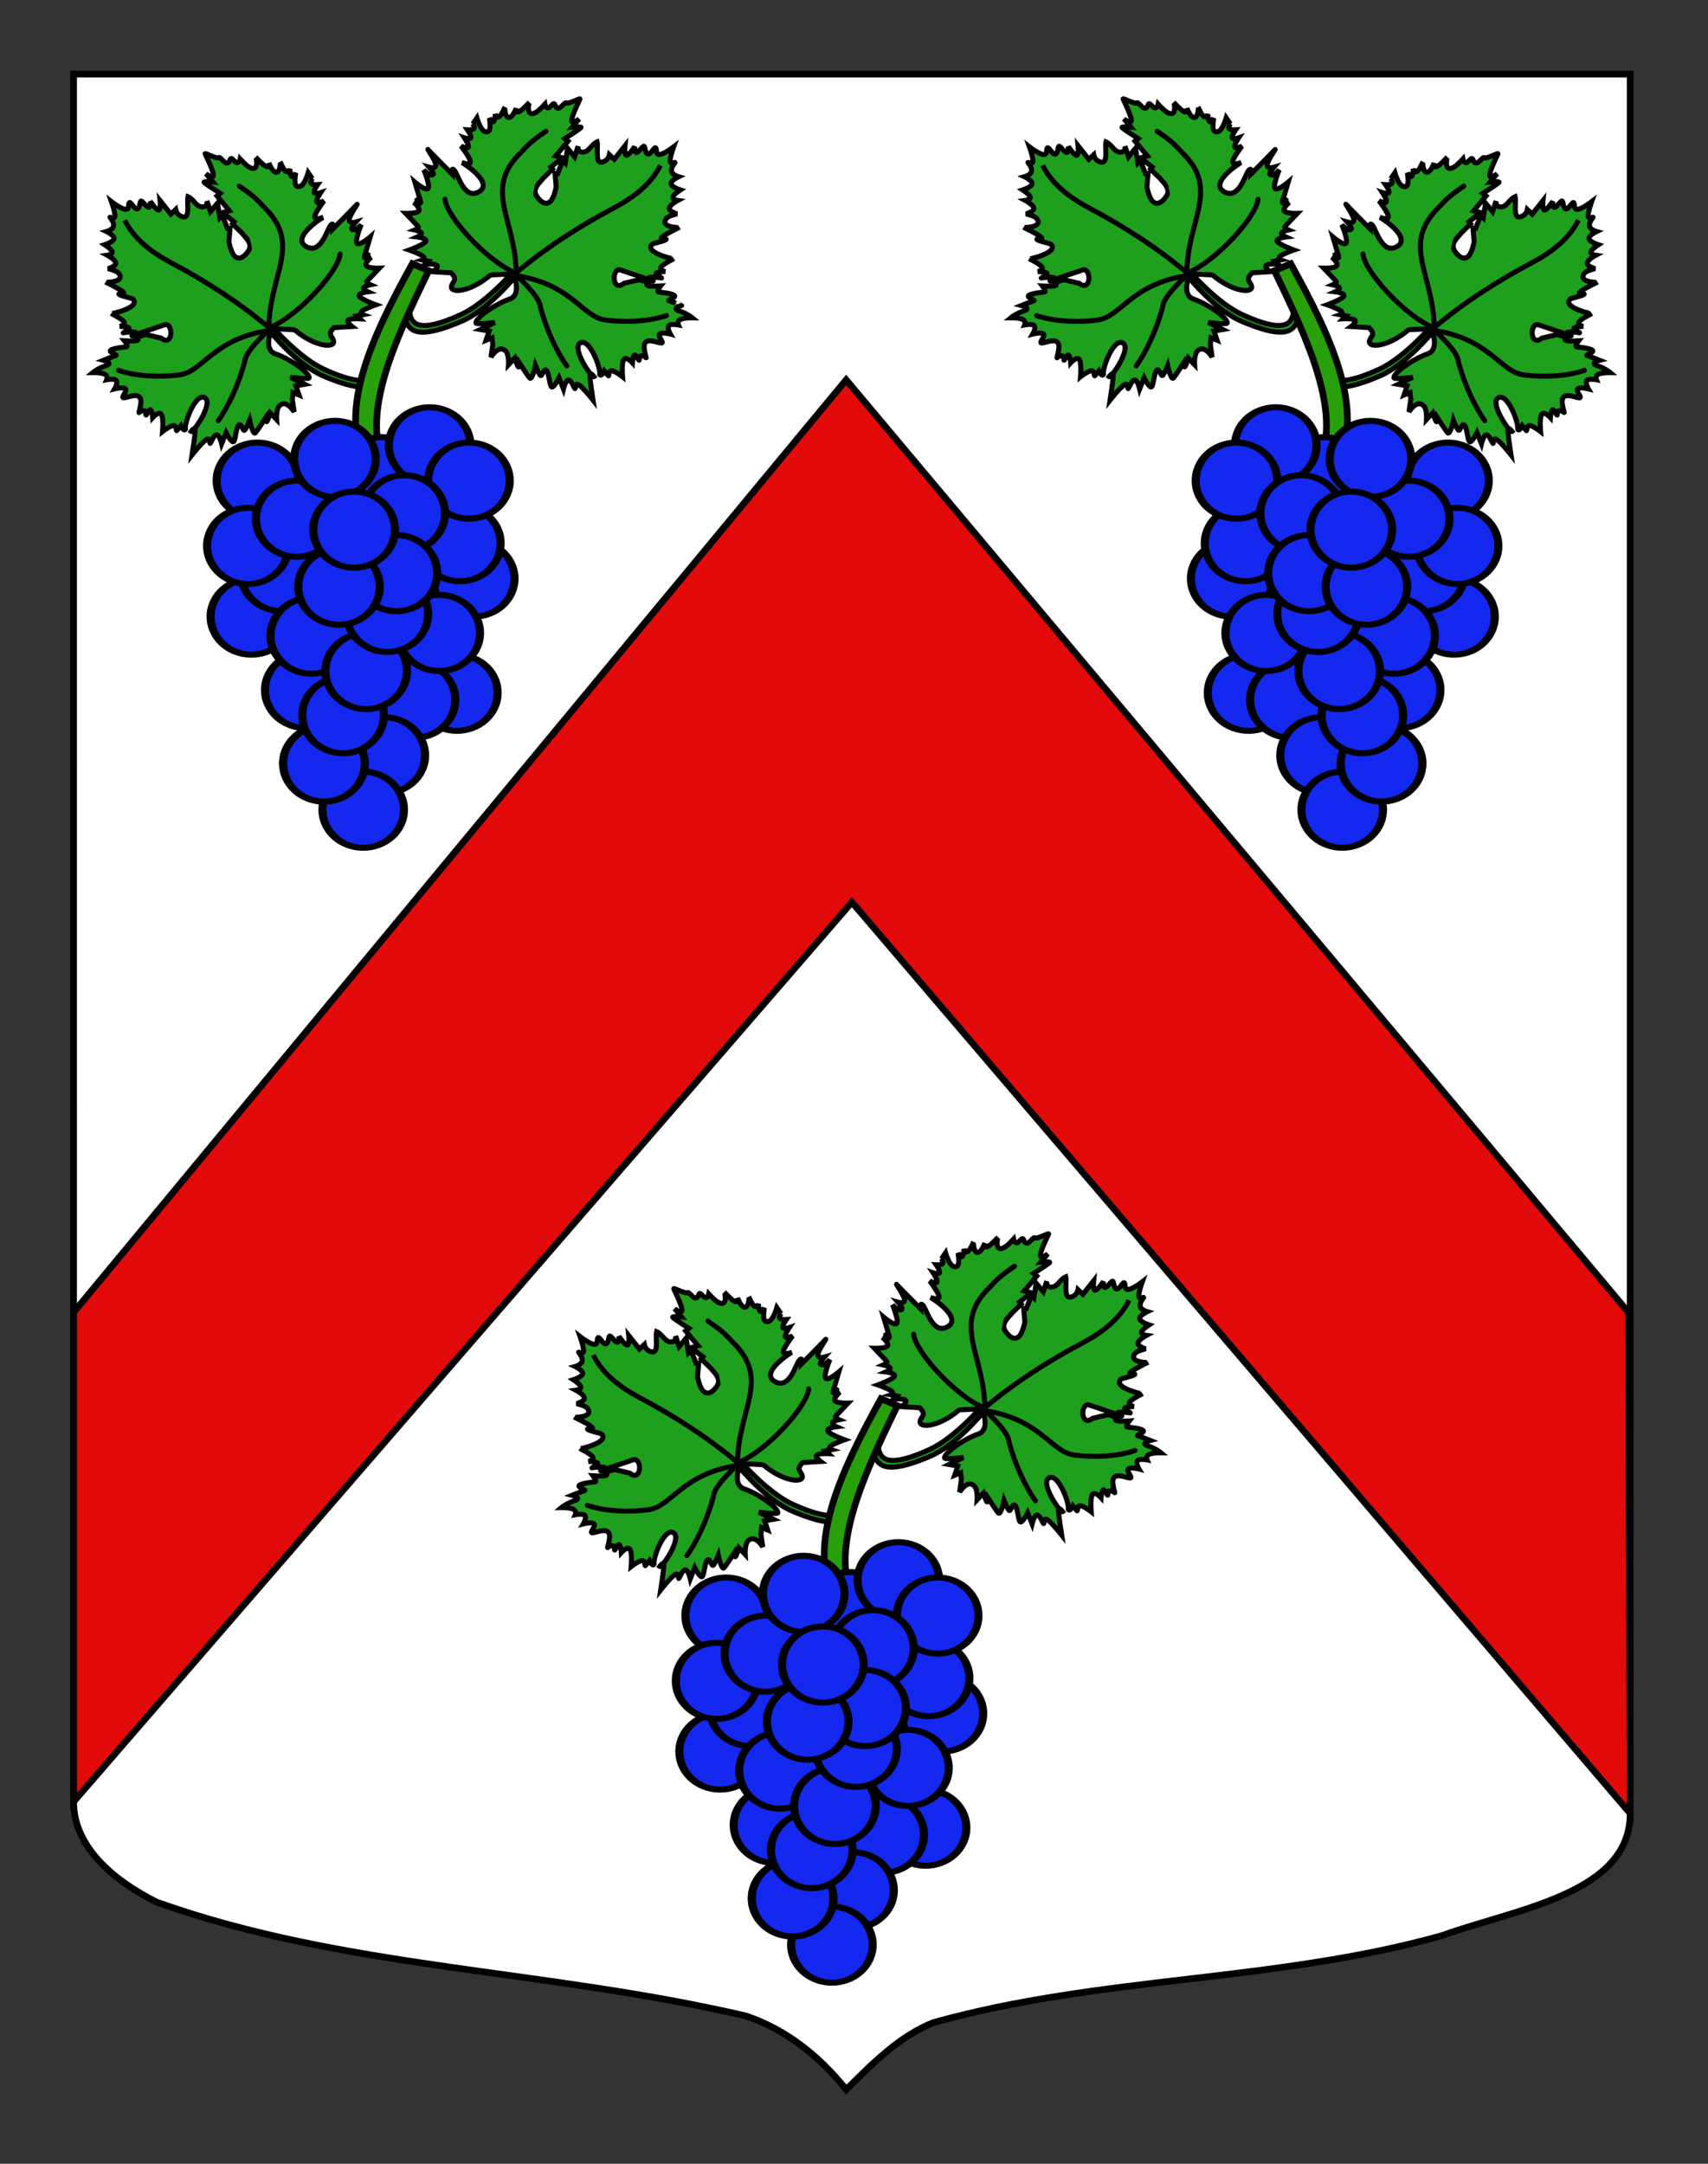 <?xml version="1.0" encoding="utf-8"?>
<!-- Generator: Adobe Illustrator 15.1.0, SVG Export Plug-In . SVG Version: 6.00 Build 0)  -->
<!DOCTYPE svg PUBLIC "-//W3C//DTD SVG 1.1//EN" "http://www.w3.org/Graphics/SVG/1.1/DTD/svg11.dtd">
<svg version="1.1" id="Calque_1" xmlns="http://www.w3.org/2000/svg" xmlns:xlink="http://www.w3.org/1999/xlink" x="0px" y="0px"
	 width="255.118px" height="323.148px" viewBox="0 0 255.118 323.148" enable-background="new 0 0 255.118 323.148"
	 xml:space="preserve">
<rect x="0" y="0" width="255.118" height="323.148" fill="#333333" stroke="none"/>
<path id="Fond_ecu" fill="#FFFFFF" stroke="#000000" d="M10.994,11.075c78,0,154.504,0,232.504,0c0,135.583,0,149.083,0,259.75
	c0,12.043-17.099,14.25-28.1,18.25c-25,7-51,6-76,13c-5,2-9,6-13,10c-4-5-9-9-15-11c-30-7-60-7-88-17c-6-3-12.406-8-12.406-15
	C10.994,245.533,10.994,147.45,10.994,11.075z"/>
<g>
	<g>
		<polygon fill="#E20A0A" stroke="#000000" points="243.239,195.997 126.39,56.732 10.994,195.997 10.994,269.074 127.247,134.732 
			243.5,270.824 		"/>
	</g>
</g>
<g id="Grappe">
	<g id="Feuille">
		<path id="Contour_feuille" fill="#1EA01E" stroke="#000000" stroke-width="0.75" d="M56.269,53.439
			c-0.421,1.535,0.686,5.628-7.883,1.703c-3.563-1.632-7.41-6.02-7.41-6.02s2.96,0.075,3.06,0.16
			c3.102,2.633,6.269,2.777,5.753,1.508c-0.153-0.546-0.956-0.837,0.114-1.862l2.673-0.164c0,0-0.872-0.666-0.573-0.955
			c0.301-0.288,1.771-0.201,1.771-0.201l-0.443-0.434l0.857-0.165c0,0-0.575-0.2-0.086-0.573c0.488-0.371,2.04-0.914,2.04-0.914
			s-2.174-0.789-2.472-1.274c-0.298-0.488,1.278-0.673,1.278-0.673s-0.732-0.324-0.637-0.585c0.097-0.261,1.021-0.458,1.021-0.458
			s-0.708-0.307-0.54-0.51s1.872-1.97,1.872-1.97s-1.644,0.049-1.947-0.359c-0.303-0.407,0.732-1.271,0.732-1.271
			s-0.722,0.292-0.815,0.113c-0.093-0.179,0.444-0.826,0.444-0.826s-1.099,1.907-0.424-0.166c0.676-2.074,0.711-2.214,0.711-2.214
			s-1.681,1.448-2.034,1.004c-0.352-0.447,0.626-2.789,0.626-2.789s-0.955,1.202-1.419,0.647c-0.142-0.168,0.613-1.029,0.613-1.029
			s-1.032,0.302-0.987-0.358c0.045-0.658,1.417-2.581,1.164-2.276c-0.252,0.307-3.54,3.6-3.54,3.6s0.113-1.091-0.401-0.486
			c-0.549,0.649-1.455,4.382-3.614,3.203c-2.414-1.32,2.313-4.332,2.522-4.399c0,0-1.313,0.521-1.289-0.091
			c0.025-0.609,1.389-2.352,1.389-2.352s-0.963,0.461-1.088,0.151c-0.126-0.309,0.587-1.386,0.587-1.386s-0.848,0.297-0.962-0.002
			c-0.111-0.299,0.511-1.195,0.511-1.195s-0.786,0.054-0.975-0.179c-0.189-0.231,0.222-0.75,0.222-0.75l-0.043,0.051l-0.614-0.903
			c0,0-0.465,1.634-1.081,1.989c-1.189,0.504-0.878-1.159-0.792-1.954c0,0-0.45,0.737-0.65,0.494
			c-0.201-0.24-0.216-1.094-0.216-1.094s-0.253,0.62-0.615,0.356c-0.363-0.266-0.834-1.414-0.834-1.414
			c0.099,0.183-0.075,2.435-1.15,1.194c-0.2-0.233-0.529-1.006-0.529-1.006s0.075,0.731-0.421,0.51
			c-0.496-0.225-1.564-1.402-1.564-1.402c0.12,0.123,0.581,2.457-1.041,1.449c-0.475-0.294-1.274-1.171-1.274-1.171
			s-0.107,0.566-0.463,0.559c-0.354-0.005-0.746-0.84-0.958-0.586c-0.21,0.255-0.146,0.662-0.595,0.623
			c-0.45-0.038-0.941-0.993-1.2-0.778c-0.26,0.217-2.12-0.829-2.01-0.574c0.11,0.255,1.203,2.419,1.232,3.156
			c0.029,0.739-1.113-0.203-1.113-0.203l1.051,1.248c0,0-1.476-0.152-1.324,0.049c0.152,0.206,2.407,1.645,2.407,1.645l-0.477,0.383
			l1.852,2.215l-1.032,0.278l1.746,1.376l-0.253,0.306l1.378,1.336c0.425,0.566,1.714,1.575,1.029,2.649
			c-0.534,0.839-1.336,1.517-2.076,0.848c-0.553-0.497-0.87-2.148-0.87-2.148l0.173-2.048l-0.411,0.013l-0.732-1.922l-0.386,0.368
			l-0.341-2.203l-1.054,1.271l-0.526-1.591c0,0,0.164,0.811-0.577,0.89c-1.01,0.107-1.353-1.148-2.261-1.528
			c-0.23,0.911,0.532,3.78-1.166,2.859c-0.549-0.296-0.664-0.939-0.664-0.939l-0.728,0.686l-1.609-2.024
			c0,0,0.146,1.396-0.218,1.425c-0.364,0.027-1.237-1.312-1.237-1.312s0.099,0.897-0.258,0.891
			c-0.354-0.006-0.998-1.122-1.163-0.918c-0.168,0.205-0.128,1.098-0.558,1.157c-0.432,0.062-0.953-1.171-1.163-0.917
			c-0.211,0.256,0.095,1.021-0.573,0.979c-0.666-0.041-2.094-1.147-2.094-1.147s0.569,1.585,0.521,2.177
			c-0.048,0.59-0.87-0.014-0.721,0.19c0.153,0.204,0.642,0.799,0.506,1.323c-0.133,0.525-1.042,0.775-1.042,0.775
			s1.195,0.564,1.128,1.057c-0.068,0.492-1.399,0.916-1.399,0.916s1.032,0.665,1.128,1.057c0.098,0.392-0.74,0.509-0.74,0.509
			s1.249,0.668,1.274,1.171c0.023,0.502-1.176,0.839-1.176,0.839s1.311,0.282,1.604,0.676c1.036,1.384-1.885,1.374-1.918,1.347
			c0,0,2.074,0.981,2.575,1.441c0.503,0.459-0.942,0.12-0.567,0.394c0.377,0.273,1.893,0.517,2.064,0.702
			c1.131,1.228-3.181,2.202-3.231,2.159c0,0,1.564,0.75,1.873,1.224c0.307,0.476-0.64,0.675-0.64,0.675s1.248,0.017,1.392,0.256
			c0.141,0.238-1.134,0.788-0.819,0.698c0.312-0.089,1.463-0.17,1.823-0.075c0.361,0.097-1.091,0.736-0.378,0.458l4.781-1.611
			c1.274-0.129,1.147,3.424-0.623,2.018l-2.29-0.531l-1.389,0.418c0,0,0.531,0.353,0.081,0.482c-0.448,0.13-1.874,0.037-1.874,0.037
			s0.657,0.854,0.296,0.903c-0.365,0.051-1.957,0.183-2.346,0.507c-0.389,0.324,1.104,0.701,0.789,0.789
			c-0.314,0.089-1.873,0.711-1.873,0.711s1.587,0.409,0.379,0.802c-1.209,0.394-1.985,1.042-1.985,1.042s1.28-0.021,1.804,0.244
			c0.522,0.264,0.286,0.814,0.286,0.814s1.129-0.225,1.428,0.116c0.299,0.341-0.229,1.247-0.229,1.247s1.258-0.333,1.602,0.002
			c0.345,0.335-0.815,1.372-0.223,1.334c0.591-0.037,1.76-0.648,2.326-0.099c0.567,0.551-0.232,2.506-0.063,2.302
			c0.169-0.203,0.582-0.34,0.852-0.253c0.27,0.088,0.056,0.804,0.226,0.6c0.168-0.203,0.396-0.864,0.632-0.764
			c0.236,0.102,0.313,1.172,0.313,1.172s0.922-1.018,1.292-0.496c0.369,0.521,0.184,2.582,0.184,2.582s1.095-0.862,1.627-0.901
			c0.538-0.042,0.345,0.942,0.513,0.737c0.167-0.204,0.59-0.712,0.59-0.712s0.432,0.93,0.68,0.534
			c-0.183-0.962,1.601-5.684,2.979-4.651c1.16,0.873-1.812,5.233-2.13,4.982c0,0,0.584-0.802,0.622-0.266
			c0.037,0.535-0.465,3.752-0.465,3.752s1.447-1.843,2.126-2.276c0.68-0.431,0.419,0.751,0.589,0.548
			c0.169-0.205,0.539-1.277,0.964-1.259c0.424,0.019,0.735,1.336,0.735,1.336l0.66-1.667c0,0,0.854,1.681,1.146,1.325
			c0.294-0.354,0.324-2.014,0.74-2.443c0.416-0.429,0.627,1.083,0.922,0.726c0.294-0.355,0.72-1.449,0.72-1.449
			s0.486,2.317,0.866,1.859c0.379-0.458,1.49-2.188,1.49-2.188s0.051,0.713,0.221,0.508c0.168-0.203,0.503-1.284,0.503-1.284
			l0.941,0.994c0,0-0.096-1.52,0.403-2.035c1.052-1.088,2.216,0.905,2.216,0.905L43.66,59.63l0.11-1.004l0.896,0.37L44.2,57.621
			l1.312-0.228l-2.159-1.048c0,0,2.772,0.341,2.82,0.081c0.126-0.669-2.648-2.743-5.061-3.594c-1.699-0.603-0.69-3.233-0.69-3.233
			s3.919,4.872,7.894,6.564c8.4,3.577,8.11,0.538,9.006-2.213L56.269,53.439z"/>
		<path id="path4749_2_" fill="#1EA01E" stroke="#000000" stroke-width="0.75" stroke-linecap="round" d="M40.255,49.346
			c-8.353,1.186-9.978,6.206-13.438,6.636c-3.352,0.417-6.777,0.151-9.102-0.673"/>
		<path id="path4749_1_" fill="#1EA01E" stroke="#000000" stroke-width="0.75" stroke-linecap="round" d="M18.725,33.073
			l-0.098-0.191c1.398,2.847,4.117,4.856,6.85,6.31c5.405,2.872,10.287,6.018,14.886,9.892"/>
		<path id="path4751" fill="#1EA01E" stroke="#000000" stroke-width="0.75" stroke-linecap="round" d="M40.024,49.4
			c-1.811,1.728-3.387,3.392-3.484,4.666c-1.265,4.725-3.417,8.101-3.944,8.751"/>
		<path id="path4753" fill="#1EA01E" stroke="#000000" stroke-width="0.75" stroke-linecap="round" d="M40.289,48.925
			c4.359-1.804,10.298-8.458,10.505-10.992"/>
		<path id="path4755" fill="#1EA01E" stroke="#000000" stroke-width="0.75" stroke-linecap="round" d="M40.157,49.391
			c-0.097-8.362,5.178-12.818-0.794-18.526c-1.594-1.806-2.535-2.259-3.627-3.073"/>
	</g>
	<g id="Feuille_1_">
		<path id="Contour_feuille_1_" fill="#1EA01E" stroke="#000000" stroke-width="0.75" d="M59.942,45.769
			c0.896,2.751,0.605,5.791,9.006,2.213c3.975-1.692,7.894-6.563,7.894-6.563s1.009,2.631-0.69,3.232
			c-2.412,0.852-5.187,2.926-5.061,3.595c0.048,0.26,2.82-0.081,2.82-0.081l-2.159,1.048l1.312,0.227l-0.466,1.375l0.896-0.37
			l0.11,1.005l-0.272,1.896c0,0,1.164-1.993,2.216-0.906c0.499,0.517,0.403,2.036,0.403,2.036l0.941-0.995
			c0,0,0.335,1.083,0.503,1.285c0.17,0.205,0.221-0.508,0.221-0.508s1.111,1.729,1.49,2.187c0.38,0.458,0.866-1.858,0.866-1.858
			s0.426,1.094,0.72,1.449c0.295,0.356,0.506-1.154,0.922-0.726s0.446,2.088,0.74,2.443c0.293,0.354,1.146-1.325,1.146-1.325
			l0.66,1.667c0,0,0.312-1.318,0.735-1.336c0.425-0.019,0.795,1.054,0.964,1.259c0.17,0.203-0.091-0.979,0.589-0.548
			c0.679,0.434,2.126,2.276,2.126,2.276s-0.502-3.219-0.465-3.752c0.038-0.536,0.622,0.266,0.622,0.266
			c-0.317,0.251-3.29-4.11-2.13-4.983c1.378-1.03,3.161,3.69,2.979,4.652c0.248,0.396,0.68-0.534,0.68-0.534s0.423,0.508,0.59,0.711
			c0.168,0.206-0.025-0.778,0.513-0.736c0.532,0.039,1.627,0.901,1.627,0.901s-0.186-2.062,0.184-2.583
			c0.37-0.521,1.292,0.497,1.292,0.497s0.077-1.071,0.313-1.172c0.236-0.101,0.464,0.562,0.632,0.763
			c0.17,0.204-0.044-0.511,0.226-0.599c0.27-0.086,0.683,0.051,0.852,0.253c0.169,0.205-0.631-1.751-0.063-2.302
			c0.566-0.551,1.735,0.061,2.326,0.099c0.593,0.038-0.567-1-0.223-1.334c0.344-0.334,1.602-0.002,1.602-0.002
			s-0.528-0.907-0.229-1.247c0.299-0.341,1.428-0.117,1.428-0.117s-0.236-0.55,0.286-0.813c0.523-0.265,1.804-0.244,1.804-0.244
			s-0.776-0.649-1.985-1.042c-1.208-0.393,0.379-0.802,0.379-0.802S100.252,45,99.938,44.91c-0.314-0.088,1.178-0.466,0.789-0.789
			c-0.389-0.325-1.98-0.457-2.346-0.507c-0.361-0.05,0.296-0.903,0.296-0.903s-1.426,0.094-1.874-0.037
			c-0.45-0.13,0.081-0.483,0.081-0.483l-1.389-0.418l-2.29,0.532c-1.771,1.406-1.897-2.146-0.623-2.018l4.781,1.61
			c0.713,0.279-0.739-0.36-0.378-0.458c0.36-0.095,1.511-0.013,1.823,0.076c0.314,0.089-0.96-0.46-0.819-0.699
			c0.144-0.238,1.392-0.256,1.392-0.256s-0.946-0.199-0.64-0.674c0.309-0.474,1.873-1.224,1.873-1.224
			c-0.051,0.042-4.362-0.934-3.231-2.159c0.172-0.188,1.688-0.429,2.064-0.702c0.375-0.273-1.07,0.065-0.567-0.394
			c0.501-0.459,2.575-1.441,2.575-1.441c-0.033,0.027-2.954,0.037-1.918-1.347c0.294-0.395,1.604-0.677,1.604-0.677
			s-1.199-0.337-1.176-0.839c0.025-0.503,1.274-1.171,1.274-1.171s-0.838-0.118-0.74-0.508c0.096-0.392,1.128-1.057,1.128-1.057
			s-1.331-0.424-1.399-0.916c-0.067-0.492,1.128-1.058,1.128-1.058s-0.909-0.25-1.042-0.774c-0.136-0.524,0.353-1.12,0.506-1.323
			c0.149-0.204-0.673,0.399-0.721-0.191c-0.048-0.591,0.521-2.176,0.521-2.176s-1.428,1.106-2.094,1.147
			c-0.668,0.042-0.362-0.725-0.573-0.979c-0.21-0.253-0.731,0.979-1.163,0.917c-0.43-0.06-0.39-0.953-0.558-1.158
			c-0.165-0.204-0.809,0.912-1.163,0.918c-0.356,0.009-0.258-0.89-0.258-0.89s-0.873,1.339-1.237,1.312
			c-0.364-0.027-0.218-1.426-0.218-1.426l-1.609,2.025l-0.728-0.687c0,0-0.115,0.646-0.664,0.94c-1.698,0.921-0.936-1.95-1.166-2.86
			c-0.908,0.38-1.251,1.637-2.261,1.529c-0.741-0.079-0.577-0.89-0.577-0.89l-0.526,1.591l-1.054-1.272l-0.341,2.203l-0.386-0.368
			l-0.732,1.923l-0.411-0.014l0.173,2.048c0,0-0.317,1.653-0.87,2.149c-0.74,0.668-1.542-0.009-2.076-0.848
			c-0.685-1.074,0.604-2.083,1.029-2.649l1.378-1.336l-0.253-0.306l1.746-1.376l-1.032-0.278l1.852-2.215L84.373,20.7
			c0,0,2.255-1.438,2.407-1.645c0.151-0.203-1.324-0.049-1.324-0.049l1.051-1.248c0,0-1.143,0.942-1.113,0.203
			c0.029-0.737,1.122-2.902,1.232-3.156c0.11-0.255-1.75,0.791-2.01,0.574c-0.259-0.215-0.75,0.74-1.2,0.778
			c-0.448,0.039-0.385-0.368-0.595-0.623c-0.212-0.254-0.604,0.581-0.958,0.586c-0.355,0.008-0.463-0.56-0.463-0.56
			s-0.8,0.877-1.274,1.171c-1.622,1.009-1.161-1.325-1.041-1.448c0,0-1.068,1.178-1.564,1.401c-0.496,0.223-0.421-0.509-0.421-0.509
			s-0.329,0.772-0.529,1.006c-1.075,1.24-1.249-1.013-1.15-1.195c0,0-0.471,1.149-0.834,1.414c-0.362,0.265-0.615-0.355-0.615-0.355
			s-0.015,0.853-0.216,1.094c-0.2,0.243-0.65-0.495-0.65-0.495c0.086,0.794,0.397,2.458-0.792,1.955
			c-0.616-0.355-1.081-1.99-1.081-1.99l-0.614,0.904l-0.043-0.051c0,0,0.411,0.519,0.222,0.75c-0.188,0.231-0.975,0.179-0.975,0.179
			s0.622,0.896,0.511,1.195c-0.114,0.299-0.962,0.002-0.962,0.002s0.713,1.077,0.587,1.386c-0.125,0.31-1.088-0.151-1.088-0.151
			s1.363,1.741,1.389,2.352c0.024,0.611-1.289,0.091-1.289,0.091c0.209,0.067,4.937,3.079,2.522,4.399
			c-2.159,1.179-3.065-2.555-3.614-3.203c-0.515-0.605-0.401,0.486-0.401,0.486s-3.288-3.294-3.54-3.6
			c-0.253-0.305,1.119,1.619,1.164,2.276c0.045,0.66-0.987,0.357-0.987,0.357s0.755,0.861,0.613,1.03
			c-0.464,0.554-1.419-0.647-1.419-0.647s0.978,2.341,0.626,2.788c-0.354,0.444-2.034-1.004-2.034-1.004s0.035,0.141,0.711,2.215
			c0.675,2.072-0.424,0.165-0.424,0.165s0.537,0.648,0.444,0.826c-0.094,0.179-0.815-0.112-0.815-0.112s1.036,0.862,0.732,1.271
			c-0.304,0.408-1.947,0.359-1.947,0.359s1.704,1.767,1.872,1.97c0.168,0.204-0.54,0.509-0.54,0.509s0.924,0.197,1.021,0.458
			c0.096,0.261-0.637,0.585-0.637,0.585s1.576,0.187,1.278,0.673c-0.298,0.486-2.472,1.275-2.472,1.275s1.552,0.543,2.04,0.914
			c0.489,0.373-0.086,0.573-0.086,0.573l0.857,0.165l-0.443,0.434c0,0,1.471-0.087,1.771,0.201c0.299,0.29-0.573,0.955-0.573,0.955
			l2.673,0.164c1.07,1.023,0.268,1.315,0.114,1.861c-0.516,1.271,2.651,1.125,5.753-1.508c0.1-0.085,3.06-0.16,3.06-0.16
			s-3.847,4.389-7.41,6.021c-8.568,3.925-7.462-0.167-7.883-1.703L59.942,45.769z"/>
		<path id="path4749_4_" fill="#1EA01E" stroke="#000000" stroke-width="0.75" stroke-linecap="round" d="M99.547,47.126
			c-2.324,0.824-5.75,1.09-9.102,0.673c-3.46-0.43-5.085-5.451-13.438-6.636"/>
		<path id="path4749_3_" fill="#1EA01E" stroke="#000000" stroke-width="0.75" stroke-linecap="round" d="M76.901,40.898
			c4.599-3.874,9.48-7.019,14.886-9.891c2.732-1.452,5.451-3.462,6.85-6.31l-0.098,0.19"/>
		<path id="path4751_1_" fill="#1EA01E" stroke="#000000" stroke-width="0.75" stroke-linecap="round" d="M84.668,54.635
			c-0.527-0.651-2.68-4.027-3.944-8.751c-0.098-1.275-1.674-2.939-3.484-4.666"/>
		<path id="path4753_1_" fill="#1EA01E" stroke="#000000" stroke-width="0.75" stroke-linecap="round" d="M66.47,29.75
			c0.207,2.535,6.146,9.188,10.505,10.992"/>
		<path id="path4755_1_" fill="#1EA01E" stroke="#000000" stroke-width="0.75" stroke-linecap="round" d="M81.528,19.608
			c-1.092,0.815-2.033,1.269-3.627,3.073c-5.972,5.708-0.697,10.165-0.794,18.527"/>
	</g>
	<path id="path3007_1_" fill="#28A00B" stroke="#000000" d="M61.588,39.387c-6.034,10.921-11.046,21.588-7.029,29.992l2.678-0.441
		c-3.126-7.604,1.724-18.021,6.789-28.516L61.588,39.387z"/>
	<g id="g14842_1_" transform="matrix(1.203,0,0,0.899,-1026.141,-65.292)">
		<path id="path14844_1_" fill="#1428F0" stroke="#000000" stroke-linecap="round" stroke-linejoin="round" d="M910.24,174.757
			c-2.659-1.079-4.115-4.646-3.254-7.964c0.863-3.324,3.718-5.147,6.378-4.069c2.66,1.075,4.12,4.639,3.258,7.962
			c-0.859,3.324-3.713,5.146-6.373,4.072"/>
		<path id="path14846_1_" fill="#1428F0" stroke="#000000" stroke-linecap="round" stroke-linejoin="round" d="M908.52,168.882
			c-2.661-1.078-4.116-4.643-3.253-7.964c0.861-3.322,3.717-5.141,6.376-4.067c2.661,1.075,4.12,4.638,3.26,7.962
			c-0.86,3.322-3.713,5.144-6.375,4.073"/>
		<path id="path14848_1_" fill="#1428F0" stroke="#000000" stroke-linecap="round" stroke-linejoin="round" d="M898.766,157.589
			c-2.66-1.076-4.116-4.645-3.254-7.963c0.861-3.321,3.718-5.144,6.378-4.068c2.66,1.074,4.118,4.639,3.258,7.963
			c-0.859,3.322-3.713,5.143-6.374,4.07"/>
		<path id="path14850_1_" fill="#1428F0" stroke="#000000" stroke-linecap="round" stroke-linejoin="round" d="M883.385,158.493
			c-2.66-1.08-4.116-4.645-3.253-7.968c0.862-3.321,3.715-5.14,6.377-4.067c2.661,1.075,4.12,4.64,3.261,7.962
			c-0.861,3.323-3.714,5.147-6.377,4.076"/>
		<path id="path14852_1_" fill="#1428F0" stroke="#000000" stroke-linecap="round" stroke-linejoin="round" d="M904.768,152.62
			c-2.66-1.079-4.116-4.644-3.254-7.965c0.862-3.322,3.719-5.14,6.378-4.067c2.661,1.075,4.12,4.643,3.259,7.963
			c-0.859,3.323-3.713,5.147-6.374,4.072"/>
		<path id="path14854_1_" fill="#1428F0" stroke="#000000" stroke-linecap="round" stroke-linejoin="round" d="M909.646,158.493
			c-2.661-1.08-4.116-4.645-3.253-7.968c0.861-3.321,3.717-5.14,6.376-4.067c2.662,1.075,4.12,4.64,3.261,7.962
			c-0.861,3.323-3.713,5.147-6.375,4.076"/>
		<path id="path14856_1_" fill="#1428F0" stroke="#000000" stroke-linecap="round" stroke-linejoin="round" d="M882.634,181.081
			c-2.66-1.078-4.116-4.646-3.253-7.967c0.861-3.322,3.716-5.142,6.377-4.067c2.661,1.074,4.12,4.639,3.259,7.963
			c-0.86,3.322-3.712,5.144-6.374,4.071"/>
		<path id="path14858_1_" fill="#1428F0" stroke="#000000" stroke-linecap="round" stroke-linejoin="round" d="M886.385,173.853
			c-2.657-1.079-4.116-4.645-3.252-7.967c0.862-3.322,3.715-5.142,6.377-4.065c2.661,1.072,4.12,4.635,3.259,7.96
			c-0.861,3.324-3.714,5.146-6.375,4.074"/>
		<path id="path14860_1_" fill="#1428F0" stroke="#000000" stroke-linecap="round" stroke-linejoin="round" d="M882.196,169.335
			c-2.661-1.08-4.117-4.644-3.254-7.965c0.861-3.322,3.717-5.141,6.376-4.067c2.661,1.075,4.12,4.638,3.26,7.961
			c-0.86,3.323-3.714,5.148-6.374,4.076"/>
		<path id="path14862_1_" fill="#1428F0" stroke="#000000" stroke-linecap="round" stroke-linejoin="round" d="M901.612,163.914
			c-2.661-1.078-4.116-4.645-3.253-7.963c0.861-3.324,3.717-5.143,6.377-4.069c2.661,1.078,4.119,4.639,3.259,7.963
			c-0.86,3.325-3.713,5.146-6.374,4.071"/>
		<path id="path14864_1_" fill="#1428F0" stroke="#000000" stroke-linecap="round" stroke-linejoin="round" d="M888.263,164.815
			c-2.661-1.076-4.117-4.643-3.255-7.963c0.862-3.323,3.719-5.143,6.377-4.066c2.661,1.074,4.119,4.638,3.26,7.96
			c-0.861,3.323-3.714,5.147-6.373,4.075"/>
		<path id="path14866_1_" fill="#1428F0" stroke="#000000" stroke-linecap="round" stroke-linejoin="round" d="M893.01,154.879
			c-2.66-1.076-4.116-4.645-3.253-7.965c0.861-3.323,3.716-5.143,6.377-4.067c2.66,1.075,4.118,4.639,3.259,7.962
			c-0.86,3.322-3.714,5.146-6.374,4.072"/>
		<path id="path14868_1_" fill="#1428F0" stroke="#000000" stroke-linecap="round" stroke-linejoin="round" d="M908.144,193.729
			c-2.659-1.079-4.116-4.644-3.254-7.964c0.864-3.323,3.717-5.141,6.379-4.067c2.659,1.074,4.12,4.636,3.259,7.961
			c-0.861,3.323-3.714,5.147-6.375,4.073"/>
		<path id="path14870_1_" fill="#1428F0" stroke="#000000" stroke-linecap="round" stroke-linejoin="round" d="M902.893,194.897
			c-2.661-1.078-4.116-4.644-3.256-7.963c0.864-3.322,3.719-5.142,6.379-4.068c2.661,1.073,4.12,4.638,3.26,7.962
			c-0.861,3.323-3.714,5.144-6.375,4.073"/>
		<path id="path14872_1_" fill="#1428F0" stroke="#000000" stroke-linecap="round" stroke-linejoin="round" d="M905.959,183.79
			c-2.66-1.078-4.116-4.646-3.254-7.963c0.861-3.323,3.717-5.143,6.377-4.068c2.661,1.075,4.12,4.639,3.26,7.962
			c-0.859,3.323-3.714,5.144-6.374,4.073"/>
		<path id="path14874_1_" fill="#1428F0" stroke="#000000" stroke-linecap="round" stroke-linejoin="round" d="M889.388,193.276
			c-2.661-1.078-4.117-4.643-3.255-7.963c0.862-3.323,3.717-5.141,6.378-4.067c2.661,1.075,4.119,4.638,3.26,7.961
			c-0.862,3.322-3.714,5.147-6.375,4.073"/>
		<path id="path14876_1_" fill="#1428F0" stroke="#000000" stroke-linecap="round" stroke-linejoin="round" d="M890.072,184.242
			c-2.659-1.078-4.116-4.644-3.254-7.963c0.864-3.323,3.719-5.142,6.378-4.067c2.661,1.074,4.119,4.638,3.26,7.961
			c-0.861,3.322-3.714,5.146-6.374,4.073"/>
		<path id="path14878_1_" fill="#1428F0" stroke="#000000" stroke-linecap="round" stroke-linejoin="round" d="M899.14,204.118
			c-2.659-1.079-4.115-4.644-3.253-7.963c0.863-3.323,3.717-5.14,6.377-4.067c2.661,1.074,4.12,4.637,3.26,7.961
			c-0.861,3.323-3.713,5.148-6.375,4.073"/>
		<path id="path14880_1_" fill="#1428F0" stroke="#000000" stroke-linecap="round" stroke-linejoin="round" d="M896.515,213.153
			c-2.659-1.08-4.115-4.644-3.252-7.964c0.861-3.322,3.716-5.142,6.375-4.067c2.662,1.075,4.121,4.638,3.261,7.96
			c-0.86,3.323-3.714,5.148-6.373,4.076"/>
		<path id="path14882_1_" fill="#1428F0" stroke="#000000" stroke-linecap="round" stroke-linejoin="round" d="M891.638,205.475
			c-2.66-1.081-4.115-4.647-3.253-7.965c0.861-3.322,3.717-5.146,6.378-4.067c2.661,1.075,4.12,4.638,3.259,7.962
			c-0.861,3.322-3.713,5.143-6.374,4.071"/>
		<path id="path14884_1_" fill="#1428F0" stroke="#000000" stroke-linecap="round" stroke-linejoin="round" d="M891.638,205.475
			c-2.66-1.081-4.115-4.647-3.253-7.965c0.861-3.322,3.717-5.146,6.378-4.067c2.661,1.075,4.12,4.638,3.259,7.962
			c-0.861,3.322-3.713,5.143-6.374,4.071"/>
		<path id="path14886_1_" fill="#1428F0" stroke="#000000" stroke-linecap="round" stroke-linejoin="round" d="M894.017,197.453
			c-2.659-1.08-4.116-4.646-3.254-7.965c0.863-3.322,3.718-5.141,6.379-4.066c2.658,1.073,4.118,4.638,3.258,7.962
			c-0.859,3.322-3.714,5.142-6.373,4.071"/>
		<path id="path14888_1_" fill="#1428F0" stroke="#000000" stroke-linecap="round" stroke-linejoin="round" d="M896.89,190.115
			c-2.66-1.078-4.116-4.645-3.253-7.963c0.863-3.324,3.718-5.146,6.377-4.068c2.661,1.074,4.12,4.638,3.259,7.961
			c-0.86,3.323-3.712,5.144-6.374,4.072"/>
		<path id="path14890_1_" fill="#1428F0" stroke="#000000" stroke-linecap="round" stroke-linejoin="round" d="M899.517,180.629
			c-2.661-1.08-4.116-4.644-3.254-7.965c0.861-3.323,3.717-5.142,6.378-4.067c2.659,1.074,4.118,4.638,3.259,7.961
			c-0.86,3.322-3.714,5.148-6.376,4.073"/>
		<path id="path14892_1_" fill="#1428F0" stroke="#000000" stroke-linecap="round" stroke-linejoin="round" d="M900.642,173.853
			c-2.66-1.079-4.116-4.645-3.253-7.967c0.861-3.322,3.717-5.142,6.377-4.065c2.661,1.072,4.12,4.635,3.26,7.96
			c-0.861,3.324-3.713,5.146-6.375,4.074"/>
		<path id="path14894_1_" fill="#1428F0" stroke="#000000" stroke-linecap="round" stroke-linejoin="round" d="M893.513,176.111
			c-2.659-1.079-4.116-4.644-3.253-7.967c0.862-3.322,3.716-5.14,6.377-4.066c2.66,1.075,4.118,4.639,3.258,7.961
			c-0.859,3.322-3.714,5.148-6.373,4.076"/>
		<path id="path14896_1_" fill="#1428F0" stroke="#000000" stroke-linecap="round" stroke-linejoin="round" d="M895.39,166.624
			c-2.66-1.078-4.117-4.642-3.255-7.964c0.864-3.323,3.718-5.141,6.378-4.067c2.661,1.074,4.12,4.639,3.259,7.962
			c-0.861,3.323-3.714,5.148-6.375,4.072"/>
	</g>
</g>
<g id="Grappe_2_">
	<g id="Feuille_5_">
		<path id="Contour_feuille_5_" fill="#1EA01E" stroke="#000000" stroke-width="0.75" d="M126.269,222.939
			c-0.421,1.535,0.686,5.628-7.883,1.702c-3.563-1.631-7.41-6.02-7.41-6.02s2.96,0.074,3.06,0.16
			c3.102,2.633,6.269,2.776,5.753,1.508c-0.153-0.546-0.956-0.838,0.114-1.861l2.673-0.164c0,0-0.872-0.666-0.573-0.955
			c0.301-0.287,1.771-0.201,1.771-0.201l-0.443-0.434l0.857-0.164c0,0-0.575-0.199-0.086-0.572c0.488-0.371,2.04-0.914,2.04-0.914
			s-2.174-0.789-2.472-1.274c-0.298-0.488,1.278-0.674,1.278-0.674s-0.732-0.324-0.637-0.585c0.097-0.262,1.021-0.458,1.021-0.458
			s-0.708-0.306-0.54-0.51c0.168-0.203,1.872-1.97,1.872-1.97s-1.644,0.049-1.947-0.359c-0.303-0.407,0.732-1.271,0.732-1.271
			s-0.722,0.292-0.815,0.113c-0.093-0.179,0.444-0.826,0.444-0.826s-1.099,1.908-0.424-0.165c0.676-2.073,0.711-2.214,0.711-2.214
			s-1.681,1.448-2.034,1.004c-0.352-0.447,0.626-2.788,0.626-2.788s-0.955,1.202-1.419,0.647c-0.142-0.169,0.613-1.029,0.613-1.029
			s-1.032,0.303-0.987-0.357c0.045-0.658,1.417-2.581,1.164-2.275c-0.252,0.306-3.54,3.599-3.54,3.599s0.113-1.092-0.401-0.486
			c-0.549,0.65-1.455,4.383-3.614,3.203c-2.414-1.32,2.313-4.332,2.522-4.397c0,0-1.313,0.52-1.289-0.093
			c0.025-0.608,1.389-2.352,1.389-2.352s-0.963,0.461-1.088,0.152c-0.126-0.31,0.587-1.388,0.587-1.388s-0.848,0.297-0.962-0.002
			c-0.111-0.299,0.511-1.194,0.511-1.194s-0.786,0.053-0.975-0.18c-0.189-0.23,0.222-0.751,0.222-0.751l-0.043,0.052l-0.614-0.902
			c0,0-0.465,1.634-1.081,1.99c-1.189,0.503-0.878-1.16-0.792-1.955c0,0-0.45,0.737-0.65,0.495
			c-0.201-0.241-0.216-1.096-0.216-1.096s-0.253,0.621-0.615,0.356c-0.363-0.266-0.834-1.414-0.834-1.414
			c0.099,0.183-0.075,2.435-1.15,1.195c-0.2-0.233-0.529-1.007-0.529-1.007s0.075,0.731-0.421,0.51
			c-0.496-0.223-1.564-1.401-1.564-1.401c0.12,0.123,0.581,2.457-1.041,1.448c-0.475-0.293-1.274-1.171-1.274-1.171
			s-0.107,0.566-0.463,0.56c-0.354-0.006-0.746-0.841-0.958-0.586c-0.21,0.254-0.146,0.661-0.595,0.623
			c-0.45-0.039-0.941-0.994-1.2-0.779c-0.26,0.217-2.12-0.828-2.01-0.574c0.11,0.256,1.203,2.421,1.232,3.156
			c0.029,0.74-1.113-0.203-1.113-0.203l1.051,1.248c0,0-1.476-0.151-1.324,0.051c0.152,0.205,2.407,1.644,2.407,1.644l-0.477,0.383
			l1.852,2.216l-1.032,0.278l1.746,1.377l-0.253,0.305l1.378,1.337c0.425,0.565,1.714,1.575,1.029,2.649
			c-0.534,0.838-1.336,1.516-2.076,0.848c-0.553-0.496-0.87-2.148-0.87-2.148l0.173-2.048l-0.411,0.012l-0.732-1.922l-0.386,0.368
			l-0.341-2.202l-1.054,1.271l-0.526-1.591c0,0,0.164,0.812-0.577,0.89c-1.01,0.107-1.353-1.147-2.261-1.528
			c-0.23,0.911,0.532,3.781-1.166,2.86c-0.549-0.297-0.664-0.94-0.664-0.94l-0.728,0.687l-1.609-2.023c0,0,0.146,1.396-0.218,1.424
			c-0.364,0.029-1.237-1.312-1.237-1.312s0.099,0.897-0.258,0.891c-0.354-0.007-0.998-1.122-1.163-0.918
			c-0.168,0.204-0.128,1.099-0.558,1.157c-0.432,0.061-0.953-1.171-1.163-0.917c-0.211,0.255,0.095,1.021-0.573,0.979
			c-0.666-0.041-2.094-1.148-2.094-1.148s0.569,1.587,0.521,2.178s-0.87-0.014-0.721,0.189c0.153,0.204,0.642,0.799,0.506,1.324
			c-0.133,0.525-1.042,0.775-1.042,0.775s1.195,0.563,1.128,1.057c-0.068,0.492-1.399,0.916-1.399,0.916s1.032,0.664,1.128,1.057
			c0.098,0.392-0.74,0.509-0.74,0.509s1.249,0.668,1.274,1.172c0.023,0.502-1.176,0.839-1.176,0.839s1.311,0.282,1.604,0.676
			c1.036,1.384-1.885,1.374-1.918,1.347c0,0,2.074,0.981,2.575,1.441c0.503,0.459-0.942,0.119-0.567,0.393
			c0.377,0.273,1.893,0.517,2.064,0.703c1.131,1.228-3.181,2.201-3.231,2.158c0,0,1.564,0.75,1.873,1.226
			c0.307,0.475-0.64,0.674-0.64,0.674s1.248,0.017,1.392,0.256c0.141,0.238-1.134,0.787-0.819,0.699
			c0.312-0.091,1.463-0.172,1.823-0.076c0.361,0.097-1.091,0.736-0.378,0.458l4.781-1.61c1.274-0.13,1.147,3.424-0.623,2.019
			l-2.29-0.532l-1.389,0.419c0,0,0.531,0.353,0.081,0.481c-0.448,0.132-1.874,0.037-1.874,0.037s0.657,0.854,0.296,0.902
			c-0.365,0.051-1.957,0.184-2.346,0.508c-0.389,0.324,1.104,0.701,0.789,0.789c-0.314,0.09-1.873,0.711-1.873,0.711
			s1.587,0.408,0.379,0.802c-1.209,0.394-1.985,1.042-1.985,1.042s1.28-0.021,1.804,0.244c0.522,0.265,0.286,0.814,0.286,0.814
			s1.129-0.226,1.428,0.116c0.299,0.34-0.229,1.246-0.229,1.246s1.258-0.332,1.602,0.003c0.345,0.334-0.815,1.37-0.223,1.334
			c0.591-0.038,1.76-0.649,2.326-0.1c0.567,0.551-0.232,2.507-0.063,2.302c0.169-0.202,0.582-0.34,0.852-0.254
			c0.27,0.088,0.056,0.804,0.226,0.601c0.168-0.203,0.396-0.864,0.632-0.765c0.236,0.103,0.313,1.173,0.313,1.173
			s0.922-1.019,1.292-0.496c0.369,0.521,0.184,2.584,0.184,2.584s1.095-0.863,1.627-0.902c0.538-0.041,0.345,0.943,0.513,0.737
			c0.167-0.204,0.59-0.712,0.59-0.712s0.432,0.93,0.68,0.533c-0.183-0.962,1.601-5.684,2.979-4.651
			c1.16,0.873-1.812,5.233-2.13,4.982c0,0,0.584-0.802,0.622-0.266c0.037,0.535-0.465,3.752-0.465,3.752s1.447-1.842,2.126-2.275
			c0.68-0.432,0.419,0.75,0.589,0.549c0.169-0.204,0.539-1.278,0.964-1.26c0.424,0.019,0.735,1.336,0.735,1.336l0.66-1.666
			c0,0,0.854,1.681,1.146,1.324c0.294-0.354,0.324-2.014,0.74-2.441c0.416-0.429,0.627,1.083,0.922,0.726
			c0.294-0.354,0.72-1.449,0.72-1.449s0.486,2.316,0.866,1.858c0.379-0.458,1.49-2.188,1.49-2.188s0.051,0.713,0.221,0.509
			c0.168-0.202,0.503-1.285,0.503-1.285l0.941,0.995c0,0-0.096-1.521,0.403-2.036c1.052-1.086,2.216,0.905,2.216,0.905l-0.272-1.896
			l0.11-1.004l0.896,0.37l-0.466-1.375l1.312-0.229l-2.159-1.047c0,0,2.772,0.34,2.82,0.08c0.126-0.668-2.648-2.742-5.061-3.594
			c-1.699-0.603-0.69-3.232-0.69-3.232s3.919,4.871,7.894,6.564c8.4,3.577,8.11,0.537,9.006-2.213L126.269,222.939z"/>
		<path id="path4749_12_" fill="#1EA01E" stroke="#000000" stroke-width="0.75" stroke-linecap="round" d="M110.255,218.846
			c-8.353,1.186-9.978,6.206-13.438,6.636c-3.352,0.418-6.777,0.15-9.102-0.673"/>
		<path id="path4749_11_" fill="#1EA01E" stroke="#000000" stroke-width="0.75" stroke-linecap="round" d="M88.725,202.571
			l-0.098-0.19c1.398,2.848,4.117,4.856,6.85,6.311c5.405,2.871,10.287,6.017,14.886,9.892"/>
		<path id="path4751_5_" fill="#1EA01E" stroke="#000000" stroke-width="0.75" stroke-linecap="round" d="M110.024,218.899
			c-1.811,1.729-3.387,3.393-3.484,4.666c-1.265,4.726-3.417,8.102-3.944,8.752"/>
		<path id="path4753_5_" fill="#1EA01E" stroke="#000000" stroke-width="0.75" stroke-linecap="round" d="M110.289,218.425
			c4.359-1.803,10.298-8.457,10.505-10.992"/>
		<path id="path4755_5_" fill="#1EA01E" stroke="#000000" stroke-width="0.75" stroke-linecap="round" d="M110.157,218.892
			c-0.097-8.363,5.178-12.82-0.794-18.526c-1.594-1.807-2.535-2.259-3.627-3.074"/>
	</g>
	<g id="Feuille_4_">
		<path id="Contour_feuille_4_" fill="#1EA01E" stroke="#000000" stroke-width="0.75" d="M129.942,215.269
			c0.896,2.752,0.605,5.791,9.006,2.214c3.975-1.691,7.895-6.563,7.895-6.563s1.009,2.631-0.69,3.232
			c-2.411,0.852-5.187,2.925-5.062,3.595c0.049,0.26,2.82-0.082,2.82-0.082l-2.158,1.049l1.312,0.227l-0.466,1.375l0.896-0.37
			l0.109,1.006l-0.271,1.896c0,0,1.164-1.993,2.215-0.905c0.5,0.517,0.404,2.035,0.404,2.035l0.94-0.994
			c0,0,0.335,1.082,0.503,1.285c0.17,0.204,0.221-0.509,0.221-0.509s1.111,1.729,1.49,2.187c0.38,0.458,0.866-1.858,0.866-1.858
			s0.426,1.095,0.72,1.449c0.295,0.356,0.506-1.153,0.922-0.726s0.446,2.088,0.74,2.443c0.293,0.354,1.146-1.326,1.146-1.326
			l0.66,1.668c0,0,0.312-1.318,0.734-1.337c0.425-0.019,0.795,1.054,0.964,1.259c0.17,0.203-0.091-0.979,0.589-0.549
			c0.68,0.434,2.127,2.277,2.127,2.277s-0.503-3.22-0.466-3.753c0.038-0.536,0.622,0.266,0.622,0.266
			c-0.316,0.251-3.29-4.11-2.13-4.983c1.378-1.03,3.161,3.69,2.979,4.652c0.248,0.396,0.68-0.533,0.68-0.533s0.423,0.508,0.59,0.711
			c0.168,0.205-0.025-0.778,0.513-0.736c0.532,0.039,1.628,0.9,1.628,0.9s-0.187-2.062,0.184-2.583
			c0.369-0.521,1.291,0.497,1.291,0.497s0.078-1.072,0.313-1.172c0.236-0.102,0.464,0.561,0.632,0.763
			c0.17,0.204-0.043-0.511,0.227-0.599c0.27-0.087,0.683,0.051,0.852,0.253c0.17,0.204-0.631-1.751-0.062-2.302
			c0.566-0.551,1.734,0.061,2.326,0.099c0.593,0.038-0.567-0.999-0.224-1.335c0.345-0.334,1.603-0.002,1.603-0.002
			s-0.528-0.906-0.229-1.246c0.3-0.341,1.429-0.117,1.429-0.117s-0.236-0.549,0.285-0.812c0.523-0.266,1.805-0.244,1.805-0.244
			s-0.776-0.649-1.985-1.042c-1.208-0.393,0.379-0.802,0.379-0.802s-1.56-0.622-1.873-0.711c-0.313-0.088,1.179-0.467,0.789-0.789
			c-0.39-0.325-1.979-0.456-2.347-0.507c-0.36-0.051,0.297-0.904,0.297-0.904s-1.426,0.094-1.874-0.036
			c-0.45-0.13,0.081-0.483,0.081-0.483l-1.389-0.418l-2.291,0.532c-1.771,1.406-1.896-2.146-0.623-2.019l4.781,1.61
			c0.713,0.279-0.738-0.36-0.378-0.458c0.36-0.095,1.511-0.013,1.823,0.075c0.314,0.09-0.96-0.459-0.818-0.699
			c0.144-0.237,1.391-0.256,1.391-0.256s-0.945-0.198-0.639-0.674c0.309-0.474,1.873-1.223,1.873-1.223
			c-0.052,0.042-4.363-0.935-3.231-2.16c0.172-0.187,1.688-0.428,2.063-0.701s-1.07,0.064-0.566-0.395
			c0.5-0.459,2.574-1.44,2.574-1.44c-0.033,0.026-2.953,0.037-1.918-1.347c0.295-0.396,1.604-0.677,1.604-0.677
			s-1.199-0.337-1.177-0.839c0.025-0.503,1.275-1.171,1.275-1.171s-0.839-0.118-0.74-0.509c0.096-0.392,1.127-1.058,1.127-1.058
			s-1.33-0.424-1.398-0.915c-0.066-0.492,1.128-1.059,1.128-1.059s-0.909-0.25-1.042-0.774c-0.136-0.523,0.354-1.119,0.506-1.322
			c0.149-0.205-0.673,0.397-0.721-0.191c-0.048-0.591,0.521-2.176,0.521-2.176s-1.429,1.105-2.095,1.146
			c-0.668,0.043-0.362-0.725-0.573-0.979c-0.209-0.254-0.73,0.979-1.162,0.918c-0.431-0.061-0.391-0.953-0.559-1.158
			c-0.165-0.203-0.809,0.912-1.162,0.918c-0.357,0.009-0.259-0.89-0.259-0.89s-0.873,1.339-1.237,1.312
			c-0.363-0.026-0.218-1.426-0.218-1.426l-1.608,2.025l-0.729-0.687c0,0-0.115,0.646-0.664,0.939
			c-1.697,0.922-0.936-1.949-1.166-2.859c-0.908,0.379-1.251,1.636-2.261,1.528c-0.741-0.079-0.577-0.89-0.577-0.89l-0.525,1.591
			l-1.055-1.272l-0.341,2.203l-0.386-0.368l-0.732,1.923l-0.411-0.014l0.173,2.049c0,0-0.316,1.652-0.869,2.149
			c-0.74,0.669-1.543-0.009-2.076-0.849c-0.686-1.074,0.604-2.082,1.029-2.648l1.377-1.336l-0.252-0.307l1.746-1.377l-1.033-0.277
			l1.853-2.215l-0.478-0.384c0,0,2.256-1.438,2.408-1.645c0.15-0.203-1.324-0.049-1.324-0.049l1.051-1.248
			c0,0-1.143,0.94-1.113,0.203c0.029-0.738,1.122-2.902,1.232-3.156c0.109-0.256-1.75,0.791-2.01,0.574
			c-0.26-0.215-0.75,0.74-1.201,0.776c-0.447,0.039-0.385-0.366-0.594-0.623c-0.213-0.254-0.604,0.581-0.959,0.587
			c-0.354,0.008-0.463-0.56-0.463-0.56s-0.8,0.877-1.273,1.172c-1.623,1.008-1.162-1.326-1.041-1.449c0,0-1.068,1.179-1.564,1.402
			c-0.496,0.222-0.421-0.51-0.421-0.51s-0.329,0.771-0.528,1.006c-1.076,1.24-1.25-1.013-1.15-1.195c0,0-0.471,1.148-0.834,1.414
			c-0.362,0.265-0.615-0.354-0.615-0.354s-0.016,0.853-0.217,1.094c-0.199,0.243-0.649-0.495-0.649-0.495
			c0.086,0.794,0.397,2.458-0.792,1.954c-0.615-0.355-1.081-1.99-1.081-1.99l-0.614,0.904l-0.043-0.051c0,0,0.412,0.518,0.223,0.75
			c-0.188,0.231-0.975,0.18-0.975,0.18s0.621,0.896,0.51,1.195c-0.113,0.299-0.961,0.002-0.961,0.002s0.713,1.076,0.586,1.385
			c-0.125,0.31-1.088-0.151-1.088-0.151s1.363,1.741,1.39,2.354c0.024,0.609-1.289,0.09-1.289,0.09
			c0.209,0.068,4.937,3.08,2.522,4.4c-2.16,1.178-3.065-2.556-3.615-3.203c-0.514-0.605-0.4,0.484-0.4,0.484
			s-3.288-3.293-3.54-3.599c-0.253-0.305,1.119,1.619,1.164,2.276c0.045,0.658-0.987,0.357-0.987,0.357s0.756,0.861,0.613,1.029
			c-0.464,0.554-1.419-0.648-1.419-0.648s0.978,2.343,0.626,2.789c-0.354,0.443-2.034-1.005-2.034-1.005s0.035,0.141,0.712,2.214
			c0.674,2.072-0.425,0.166-0.425,0.166s0.537,0.648,0.444,0.826c-0.094,0.178-0.815-0.113-0.815-0.113s1.036,0.863,0.732,1.271
			s-1.947,0.357-1.947,0.357s1.704,1.769,1.872,1.972s-0.54,0.51-0.54,0.51s0.924,0.197,1.021,0.457
			c0.097,0.262-0.637,0.586-0.637,0.586s1.576,0.187,1.278,0.673s-2.472,1.274-2.472,1.274s1.552,0.543,2.039,0.914
			c0.49,0.373-0.086,0.572-0.086,0.572l0.857,0.165l-0.443,0.435c0,0,1.471-0.088,1.771,0.2c0.299,0.29-0.573,0.955-0.573,0.955
			l2.673,0.162c1.07,1.025,0.268,1.316,0.114,1.862c-0.517,1.271,2.651,1.126,5.753-1.508c0.1-0.085,3.061-0.159,3.061-0.159
			s-3.848,4.387-7.41,6.021c-8.568,3.925-7.463-0.168-7.883-1.703L129.942,215.269z"/>
		<path id="path4749_10_" fill="#1EA01E" stroke="#000000" stroke-width="0.75" stroke-linecap="round" d="M169.547,216.626
			c-2.324,0.824-5.75,1.09-9.103,0.673c-3.46-0.43-5.085-5.45-13.438-6.636"/>
		<path id="path4749_9_" fill="#1EA01E" stroke="#000000" stroke-width="0.75" stroke-linecap="round" d="M146.901,210.397
			c4.6-3.873,9.48-7.019,14.887-9.891c2.731-1.451,5.45-3.462,6.85-6.31l-0.098,0.191"/>
		<path id="path4751_4_" fill="#1EA01E" stroke="#000000" stroke-width="0.75" stroke-linecap="round" d="M154.668,224.135
			c-0.527-0.651-2.681-4.027-3.944-8.751c-0.099-1.275-1.675-2.939-3.483-4.666"/>
		<path id="path4753_4_" fill="#1EA01E" stroke="#000000" stroke-width="0.75" stroke-linecap="round" d="M136.47,199.251
			c0.206,2.534,6.146,9.188,10.505,10.992"/>
		<path id="path4755_4_" fill="#1EA01E" stroke="#000000" stroke-width="0.75" stroke-linecap="round" d="M151.528,189.108
			c-1.092,0.814-2.033,1.269-3.627,3.072c-5.972,5.709-0.697,10.166-0.794,18.527"/>
	</g>
	<path id="path3007_3_" fill="#28A00B" stroke="#000000" d="M131.588,208.888c-6.034,10.92-11.046,21.588-7.029,29.992l2.678-0.441
		c-3.126-7.604,1.725-18.021,6.789-28.516L131.588,208.888z"/>
	<g id="g14842_3_" transform="matrix(1.203,0,0,0.899,-1026.141,-65.292)">
		<path id="path14844_3_" fill="#1428F0" stroke="#000000" stroke-linecap="round" stroke-linejoin="round" d="M968.437,363.294
			c-2.659-1.078-4.116-4.645-3.254-7.964c0.863-3.323,3.719-5.147,6.378-4.069c2.66,1.075,4.12,4.638,3.257,7.962
			c-0.859,3.324-3.712,5.144-6.372,4.073"/>
		<path id="path14846_3_" fill="#1428F0" stroke="#000000" stroke-linecap="round" stroke-linejoin="round" d="M966.717,357.42
			c-2.661-1.078-4.116-4.643-3.253-7.963c0.861-3.322,3.717-5.142,6.376-4.067c2.661,1.074,4.12,4.638,3.261,7.961
			c-0.861,3.323-3.714,5.144-6.375,4.073"/>
		<path id="path14848_3_" fill="#1428F0" stroke="#000000" stroke-linecap="round" stroke-linejoin="round" d="M956.963,346.125
			c-2.66-1.074-4.116-4.643-3.254-7.962c0.861-3.321,3.718-5.143,6.378-4.069c2.66,1.075,4.118,4.643,3.257,7.964
			c-0.859,3.322-3.713,5.146-6.374,4.072"/>
		<path id="path14850_3_" fill="#1428F0" stroke="#000000" stroke-linecap="round" stroke-linejoin="round" d="M941.581,347.031
			c-2.66-1.08-4.116-4.645-3.253-7.967c0.862-3.322,3.715-5.14,6.377-4.067c2.661,1.074,4.12,4.642,3.261,7.962
			c-0.861,3.322-3.714,5.148-6.377,4.074"/>
		<path id="path14852_3_" fill="#1428F0" stroke="#000000" stroke-linecap="round" stroke-linejoin="round" d="M962.964,341.157
			c-2.66-1.079-4.115-4.644-3.254-7.964c0.862-3.323,3.719-5.142,6.378-4.067c2.661,1.076,4.12,4.642,3.259,7.962
			c-0.859,3.324-3.713,5.148-6.373,4.075"/>
		<path id="path14854_3_" fill="#1428F0" stroke="#000000" stroke-linecap="round" stroke-linejoin="round" d="M967.842,347.031
			c-2.661-1.08-4.116-4.645-3.254-7.967c0.861-3.322,3.717-5.14,6.377-4.067c2.661,1.074,4.12,4.642,3.261,7.962
			c-0.861,3.322-3.713,5.148-6.375,4.074"/>
		<path id="path14856_3_" fill="#1428F0" stroke="#000000" stroke-linecap="round" stroke-linejoin="round" d="M940.831,369.618
			c-2.66-1.079-4.116-4.645-3.253-7.968c0.861-3.321,3.716-5.141,6.377-4.067c2.661,1.075,4.12,4.64,3.259,7.964
			c-0.86,3.322-3.712,5.144-6.374,4.071"/>
		<path id="path14858_3_" fill="#1428F0" stroke="#000000" stroke-linecap="round" stroke-linejoin="round" d="M944.581,362.391
			c-2.657-1.08-4.115-4.645-3.252-7.968c0.862-3.321,3.715-5.141,6.377-4.065c2.661,1.073,4.12,4.636,3.259,7.96
			s-3.714,5.144-6.375,4.073"/>
		<path id="path14860_3_" fill="#1428F0" stroke="#000000" stroke-linecap="round" stroke-linejoin="round" d="M940.393,357.872
			c-2.661-1.081-4.117-4.644-3.254-7.964c0.861-3.321,3.717-5.142,6.376-4.067c2.661,1.074,4.12,4.639,3.26,7.96
			c-0.86,3.324-3.714,5.147-6.374,4.076"/>
		<path id="path14862_3_" fill="#1428F0" stroke="#000000" stroke-linecap="round" stroke-linejoin="round" d="M959.809,352.451
			c-2.662-1.079-4.117-4.645-3.254-7.964c0.861-3.323,3.716-5.143,6.377-4.069c2.661,1.079,4.119,4.643,3.259,7.962
			c-0.86,3.326-3.713,5.147-6.374,4.073"/>
		<path id="path14864_3_" fill="#1428F0" stroke="#000000" stroke-linecap="round" stroke-linejoin="round" d="M946.459,353.353
			c-2.661-1.078-4.117-4.643-3.255-7.963c0.862-3.322,3.718-5.142,6.377-4.066c2.661,1.073,4.119,4.639,3.26,7.96
			c-0.861,3.323-3.714,5.148-6.373,4.073"/>
		<path id="path14866_3_" fill="#1428F0" stroke="#000000" stroke-linecap="round" stroke-linejoin="round" d="M951.207,343.416
			c-2.66-1.074-4.116-4.643-3.253-7.963c0.861-3.324,3.716-5.144,6.377-4.067c2.66,1.075,4.118,4.638,3.259,7.961
			c-0.86,3.323-3.714,5.147-6.374,4.076"/>
		<path id="path14868_3_" fill="#1428F0" stroke="#000000" stroke-linecap="round" stroke-linejoin="round" d="M966.34,382.267
			c-2.658-1.081-4.115-4.644-3.254-7.968c0.865-3.322,3.717-5.14,6.38-4.065c2.658,1.073,4.12,4.636,3.259,7.96
			c-0.861,3.324-3.714,5.147-6.375,4.073"/>
		<path id="path14870_3_" fill="#1428F0" stroke="#000000" stroke-linecap="round" stroke-linejoin="round" d="M961.09,383.434
			c-2.661-1.079-4.116-4.645-3.256-7.964c0.864-3.321,3.72-5.141,6.379-4.069c2.661,1.075,4.12,4.643,3.26,7.964
			c-0.861,3.322-3.714,5.144-6.375,4.075"/>
		<path id="path14872_3_" fill="#1428F0" stroke="#000000" stroke-linecap="round" stroke-linejoin="round" d="M964.155,372.328
			c-2.66-1.079-4.116-4.645-3.254-7.964c0.861-3.321,3.717-5.143,6.377-4.067c2.661,1.075,4.121,4.638,3.261,7.962
			c-0.859,3.324-3.714,5.143-6.373,4.072"/>
		<path id="path14874_3_" fill="#1428F0" stroke="#000000" stroke-linecap="round" stroke-linejoin="round" d="M947.585,381.813
			c-2.661-1.079-4.117-4.64-3.255-7.962c0.862-3.324,3.717-5.142,6.378-4.067c2.661,1.074,4.119,4.638,3.26,7.96
			c-0.862,3.324-3.714,5.147-6.375,4.072"/>
		<path id="path14876_3_" fill="#1428F0" stroke="#000000" stroke-linecap="round" stroke-linejoin="round" d="M948.269,372.779
			c-2.659-1.079-4.115-4.643-3.254-7.964c0.864-3.321,3.719-5.142,6.378-4.067c2.661,1.075,4.119,4.638,3.26,7.96
			c-0.861,3.324-3.714,5.147-6.374,4.077"/>
		<path id="path14878_3_" fill="#1428F0" stroke="#000000" stroke-linecap="round" stroke-linejoin="round" d="M957.337,392.656
			c-2.659-1.079-4.116-4.645-3.253-7.964c0.863-3.322,3.717-5.14,6.377-4.067c2.661,1.075,4.12,4.638,3.261,7.962
			c-0.861,3.323-3.714,5.147-6.375,4.072"/>
		<path id="path14880_3_" fill="#1428F0" stroke="#000000" stroke-linecap="round" stroke-linejoin="round" d="M954.711,401.691
			c-2.659-1.08-4.116-4.644-3.253-7.963c0.861-3.323,3.716-5.142,6.375-4.067c2.662,1.074,4.121,4.637,3.261,7.96
			c-0.861,3.323-3.714,5.147-6.373,4.076"/>
		<path id="path14882_3_" fill="#1428F0" stroke="#000000" stroke-linecap="round" stroke-linejoin="round" d="M949.834,394.011
			c-2.66-1.078-4.116-4.646-3.253-7.964c0.861-3.322,3.717-5.143,6.378-4.067c2.661,1.075,4.12,4.638,3.259,7.962
			c-0.861,3.322-3.713,5.144-6.374,4.071"/>
		<path id="path14884_3_" fill="#1428F0" stroke="#000000" stroke-linecap="round" stroke-linejoin="round" d="M949.834,394.011
			c-2.66-1.078-4.116-4.646-3.253-7.964c0.861-3.322,3.717-5.143,6.378-4.067c2.661,1.075,4.12,4.638,3.259,7.962
			c-0.861,3.322-3.713,5.144-6.374,4.071"/>
		<path id="path14886_3_" fill="#1428F0" stroke="#000000" stroke-linecap="round" stroke-linejoin="round" d="M952.214,385.99
			c-2.659-1.078-4.115-4.646-3.254-7.967c0.863-3.323,3.718-5.14,6.379-4.066c2.658,1.073,4.118,4.638,3.258,7.962
			c-0.859,3.321-3.714,5.142-6.373,4.071"/>
		<path id="path14888_3_" fill="#1428F0" stroke="#000000" stroke-linecap="round" stroke-linejoin="round" d="M955.087,378.652
			c-2.66-1.079-4.115-4.644-3.253-7.962c0.863-3.324,3.718-5.148,6.377-4.069c2.661,1.075,4.12,4.638,3.259,7.962
			c-0.86,3.324-3.712,5.143-6.374,4.071"/>
		<path id="path14890_3_" fill="#1428F0" stroke="#000000" stroke-linecap="round" stroke-linejoin="round" d="M957.714,369.167
			c-2.661-1.08-4.116-4.645-3.254-7.968c0.861-3.321,3.717-5.141,6.377-4.067c2.658,1.075,4.118,4.638,3.259,7.962
			c-0.861,3.322-3.714,5.147-6.376,4.073"/>
		<path id="path14892_3_" fill="#1428F0" stroke="#000000" stroke-linecap="round" stroke-linejoin="round" d="M958.838,362.391
			c-2.66-1.08-4.116-4.645-3.253-7.968c0.861-3.321,3.717-5.141,6.377-4.065c2.661,1.073,4.12,4.636,3.26,7.96
			c-0.861,3.324-3.713,5.144-6.375,4.073"/>
		<path id="path14894_3_" fill="#1428F0" stroke="#000000" stroke-linecap="round" stroke-linejoin="round" d="M951.711,364.648
			c-2.659-1.079-4.115-4.644-3.253-7.968c0.862-3.321,3.716-5.14,6.377-4.065c2.66,1.075,4.118,4.638,3.258,7.96
			c-0.859,3.324-3.714,5.149-6.373,4.076"/>
		<path id="path14896_3_" fill="#1428F0" stroke="#000000" stroke-linecap="round" stroke-linejoin="round" d="M953.587,355.16
			c-2.66-1.079-4.117-4.64-3.255-7.964c0.864-3.321,3.718-5.142,6.378-4.067c2.661,1.075,4.12,4.643,3.259,7.962
			c-0.861,3.324-3.714,5.147-6.375,4.073"/>
	</g>
</g>
<g id="Grappe_1_">
	<g id="Feuille_3_">
		<path id="Contour_feuille_3_" fill="#1EA01E" stroke="#000000" stroke-width="0.75" d="M197.059,53.952
			c0.896,2.751,0.605,5.791,9.006,2.213c3.975-1.693,7.895-6.564,7.895-6.564s1.008,2.631-0.69,3.233
			c-2.412,0.851-5.187,2.925-5.062,3.594c0.049,0.26,2.82-0.081,2.82-0.081l-2.158,1.048l1.312,0.228l-0.466,1.375l0.896-0.37
			l0.11,1.004l-0.271,1.896c0,0,1.163-1.992,2.215-0.905c0.5,0.516,0.403,2.036,0.403,2.036l0.94-0.995c0,0,0.336,1.083,0.504,1.285
			c0.17,0.204,0.221-0.509,0.221-0.509s1.111,1.729,1.49,2.188c0.38,0.458,0.865-1.859,0.865-1.859s0.427,1.094,0.721,1.449
			c0.295,0.357,0.506-1.154,0.922-0.725c0.416,0.429,0.445,2.088,0.74,2.442c0.293,0.355,1.146-1.325,1.146-1.325l0.659,1.667
			c0,0,0.312-1.317,0.735-1.336c0.425-0.019,0.795,1.055,0.964,1.26c0.17,0.202-0.091-0.979,0.589-0.549
			c0.68,0.435,2.126,2.276,2.126,2.276s-0.502-3.218-0.465-3.752c0.038-0.536,0.622,0.266,0.622,0.266
			c-0.316,0.251-3.29-4.109-2.131-4.982c1.379-1.031,3.162,3.689,2.979,4.651c0.248,0.396,0.681-0.533,0.681-0.533
			s0.422,0.508,0.59,0.711c0.168,0.206-0.025-0.779,0.513-0.737c0.532,0.039,1.627,0.902,1.627,0.902s-0.187-2.062,0.185-2.583
			c0.369-0.521,1.291,0.497,1.291,0.497s0.078-1.071,0.313-1.173c0.235-0.101,0.464,0.562,0.632,0.764
			c0.17,0.204-0.044-0.511,0.227-0.6c0.27-0.086,0.683,0.052,0.852,0.253c0.169,0.205-0.631-1.751-0.062-2.302
			c0.565-0.551,1.734,0.062,2.326,0.1s-0.567-1-0.224-1.334c0.345-0.334,1.603-0.002,1.603-0.002s-0.528-0.907-0.229-1.247
			c0.299-0.342,1.428-0.117,1.428-0.117s-0.235-0.55,0.286-0.814c0.523-0.265,1.805-0.244,1.805-0.244s-0.776-0.648-1.986-1.042
			c-1.207-0.393,0.38-0.802,0.38-0.802s-1.56-0.622-1.873-0.711c-0.313-0.088,1.178-0.465,0.789-0.789
			c-0.39-0.325-1.979-0.457-2.347-0.507c-0.36-0.049,0.297-0.903,0.297-0.903s-1.426,0.095-1.875-0.037
			c-0.449-0.13,0.082-0.482,0.082-0.482l-1.389-0.418l-2.291,0.532c-1.771,1.405-1.896-2.147-0.623-2.019l4.781,1.611
			c0.713,0.278-0.738-0.361-0.378-0.458c0.36-0.095,1.511-0.014,1.823,0.076c0.314,0.089-0.961-0.46-0.819-0.699
			c0.144-0.239,1.392-0.256,1.392-0.256s-0.945-0.199-0.64-0.674c0.31-0.475,1.873-1.225,1.873-1.225
			c-0.051,0.042-4.362-0.933-3.231-2.159c0.172-0.187,1.688-0.429,2.064-0.702c0.375-0.272-1.07,0.065-0.566-0.394
			c0.5-0.459,2.574-1.441,2.574-1.441c-0.033,0.027-2.953,0.037-1.918-1.347c0.295-0.394,1.604-0.676,1.604-0.676
			s-1.199-0.337-1.177-0.839c0.025-0.503,1.274-1.171,1.274-1.171s-0.838-0.118-0.739-0.509c0.096-0.392,1.127-1.057,1.127-1.057
			s-1.33-0.423-1.398-0.916c-0.066-0.492,1.128-1.057,1.128-1.057s-0.909-0.25-1.042-0.775c-0.137-0.523,0.354-1.12,0.506-1.323
			c0.148-0.203-0.673,0.399-0.721-0.19c-0.049-0.591,0.521-2.176,0.521-2.176s-1.429,1.105-2.095,1.146
			c-0.668,0.042-0.362-0.724-0.573-0.979c-0.21-0.253-0.73,0.978-1.162,0.917c-0.431-0.061-0.391-0.953-0.559-1.158
			c-0.165-0.204-0.809,0.912-1.163,0.918c-0.356,0.008-0.258-0.89-0.258-0.89s-0.873,1.339-1.237,1.311
			c-0.363-0.027-0.218-1.425-0.218-1.425l-1.608,2.024l-0.729-0.686c0,0-0.115,0.645-0.664,0.939
			c-1.698,0.922-0.936-1.949-1.166-2.859c-0.908,0.38-1.251,1.636-2.262,1.529c-0.74-0.079-0.576-0.891-0.576-0.891l-0.526,1.591
			l-1.054-1.271l-0.342,2.203l-0.385-0.368l-0.732,1.922l-0.411-0.013l0.173,2.048c0,0-0.316,1.653-0.869,2.148
			c-0.74,0.668-1.543-0.009-2.076-0.848c-0.686-1.074,0.604-2.083,1.028-2.649l1.378-1.336l-0.253-0.306l1.746-1.376l-1.032-0.278
			l1.853-2.215l-0.478-0.383c0,0,2.256-1.438,2.407-1.644c0.151-0.203-1.323-0.05-1.323-0.05l1.051-1.248
			c0,0-1.144,0.942-1.113,0.203c0.029-0.736,1.121-2.901,1.232-3.155c0.109-0.256-1.75,0.791-2.011,0.573
			c-0.259-0.215-0.75,0.74-1.2,0.778c-0.447,0.039-0.385-0.368-0.595-0.623c-0.212-0.254-0.604,0.581-0.958,0.586
			c-0.355,0.008-0.463-0.559-0.463-0.559s-0.8,0.877-1.273,1.171c-1.623,1.008-1.162-1.326-1.041-1.449c0,0-1.068,1.178-1.564,1.402
			c-0.496,0.222-0.421-0.51-0.421-0.51s-0.329,0.772-0.529,1.007c-1.075,1.239-1.249-1.014-1.149-1.195c0,0-0.472,1.149-0.834,1.414
			c-0.362,0.264-0.615-0.356-0.615-0.356s-0.016,0.854-0.217,1.095c-0.199,0.242-0.649-0.495-0.649-0.495
			c0.086,0.794,0.397,2.458-0.792,1.955c-0.616-0.356-1.081-1.99-1.081-1.99l-0.614,0.904l-0.043-0.052c0,0,0.411,0.52,0.223,0.75
			c-0.188,0.232-0.976,0.18-0.976,0.18s0.622,0.896,0.511,1.194c-0.113,0.299-0.961,0.002-0.961,0.002s0.713,1.077,0.586,1.387
			c-0.125,0.309-1.088-0.152-1.088-0.152s1.363,1.742,1.389,2.352c0.024,0.611-1.289,0.092-1.289,0.092
			c0.209,0.066,4.938,3.079,2.522,4.398c-2.159,1.179-3.065-2.554-3.614-3.203c-0.515-0.604-0.4,0.486-0.4,0.486
			s-3.288-3.293-3.54-3.599c-0.253-0.306,1.119,1.618,1.164,2.275c0.045,0.66-0.987,0.358-0.987,0.358s0.756,0.86,0.613,1.03
			c-0.465,0.554-1.419-0.648-1.419-0.648s0.978,2.341,0.626,2.789c-0.354,0.444-2.034-1.004-2.034-1.004s0.035,0.14,0.711,2.214
			c0.675,2.073-0.424,0.166-0.424,0.166s0.537,0.647,0.444,0.826c-0.094,0.178-0.815-0.113-0.815-0.113s1.036,0.863,0.731,1.271
			c-0.303,0.407-1.946,0.358-1.946,0.358s1.704,1.768,1.872,1.97c0.168,0.204-0.54,0.51-0.54,0.51s0.924,0.196,1.021,0.458
			c0.096,0.261-0.637,0.585-0.637,0.585s1.576,0.186,1.277,0.673c-0.297,0.486-2.471,1.274-2.471,1.274s1.551,0.543,2.039,0.914
			c0.489,0.373-0.086,0.573-0.086,0.573l0.857,0.165l-0.443,0.435c0,0,1.471-0.088,1.771,0.2c0.299,0.29-0.573,0.955-0.573,0.955
			l2.673,0.164c1.07,1.024,0.268,1.316,0.114,1.862c-0.517,1.27,2.651,1.125,5.753-1.508c0.1-0.085,3.061-0.16,3.061-0.16
			s-3.848,4.388-7.41,6.02c-8.568,3.926-7.463-0.167-7.883-1.703L197.059,53.952z"/>
		<path id="path4749_8_" fill="#1EA01E" stroke="#000000" stroke-width="0.75" stroke-linecap="round" d="M236.665,55.309
			c-2.324,0.824-5.75,1.09-9.102,0.673c-3.46-0.43-5.085-5.45-13.438-6.636"/>
		<path id="path4749_7_" fill="#1EA01E" stroke="#000000" stroke-width="0.75" stroke-linecap="round" d="M214.018,49.081
			c4.6-3.874,9.48-7.02,14.886-9.892c2.732-1.452,5.451-3.462,6.851-6.31l-0.098,0.19"/>
		<path id="path4751_3_" fill="#1EA01E" stroke="#000000" stroke-width="0.75" stroke-linecap="round" d="M221.786,62.817
			c-0.527-0.65-2.68-4.026-3.943-8.751c-0.098-1.274-1.674-2.938-3.484-4.666"/>
		<path id="path4753_3_" fill="#1EA01E" stroke="#000000" stroke-width="0.75" stroke-linecap="round" d="M203.586,37.933
			c0.207,2.535,6.146,9.188,10.506,10.992"/>
		<path id="path4755_3_" fill="#1EA01E" stroke="#000000" stroke-width="0.75" stroke-linecap="round" d="M218.645,27.791
			c-1.092,0.814-2.033,1.268-3.627,3.073c-5.973,5.708-0.697,10.164-0.794,18.526"/>
	</g>
	<g id="Feuille_2_">
		<path id="Contour_feuille_2_" fill="#1EA01E" stroke="#000000" stroke-width="0.75" d="M193.386,45.257
			c-0.421,1.535,0.686,5.628-7.884,1.703c-3.562-1.632-7.41-6.021-7.41-6.021s2.961,0.075,3.061,0.16
			c3.102,2.633,6.27,2.778,5.754,1.508c-0.154-0.546-0.957-0.837,0.113-1.861l2.673-0.164c0,0-0.872-0.666-0.573-0.955
			c0.301-0.288,1.771-0.201,1.771-0.201l-0.443-0.434l0.857-0.165c0,0-0.575-0.2-0.086-0.573c0.488-0.371,2.039-0.914,2.039-0.914
			s-2.174-0.789-2.471-1.275c-0.299-0.487,1.277-0.673,1.277-0.673s-0.732-0.324-0.637-0.585c0.097-0.26,1.021-0.458,1.021-0.458
			s-0.709-0.306-0.541-0.509s1.873-1.97,1.873-1.97s-1.645,0.049-1.947-0.359c-0.304-0.408,0.731-1.271,0.731-1.271
			s-0.722,0.292-0.815,0.112c-0.092-0.178,0.444-0.826,0.444-0.826s-1.099,1.907-0.424-0.166c0.676-2.073,0.711-2.214,0.711-2.214
			s-1.681,1.449-2.034,1.004c-0.352-0.446,0.627-2.789,0.627-2.789s-0.955,1.202-1.42,0.648c-0.142-0.168,0.613-1.03,0.613-1.03
			s-1.032,0.303-0.986-0.357c0.045-0.658,1.416-2.581,1.163-2.276c-0.252,0.306-3.54,3.599-3.54,3.599s0.113-1.091-0.4-0.485
			c-0.549,0.648-1.455,4.382-3.614,3.203c-2.414-1.32,2.313-4.332,2.522-4.399c0,0-1.313,0.521-1.289-0.091
			c0.024-0.61,1.389-2.353,1.389-2.353s-0.963,0.462-1.088,0.152c-0.127-0.309,0.587-1.386,0.587-1.386s-0.849,0.297-0.962-0.002
			c-0.111-0.299,0.511-1.195,0.511-1.195s-0.786,0.053-0.976-0.179c-0.188-0.232,0.223-0.75,0.223-0.75l-0.043,0.051l-0.614-0.904
			c0,0-0.465,1.635-1.081,1.99c-1.189,0.503-0.878-1.16-0.792-1.955c0,0-0.45,0.738-0.649,0.495
			c-0.201-0.241-0.217-1.094-0.217-1.094s-0.252,0.62-0.615,0.355c-0.362-0.265-0.834-1.414-0.834-1.414
			c0.1,0.184-0.074,2.436-1.149,1.195c-0.2-0.234-0.528-1.006-0.528-1.006s0.074,0.73-0.422,0.509
			c-0.496-0.224-1.564-1.401-1.564-1.401c0.121,0.122,0.582,2.456-1.041,1.448c-0.475-0.294-1.273-1.171-1.273-1.171
			s-0.107,0.567-0.463,0.56c-0.354-0.006-0.746-0.841-0.958-0.586c-0.21,0.255-0.146,0.661-0.595,0.622
			c-0.45-0.037-0.941-0.992-1.2-0.777c-0.261,0.217-2.12-0.829-2.011-0.574c0.111,0.254,1.203,2.419,1.232,3.156
			c0.029,0.739-1.113-0.203-1.113-0.203l1.052,1.248c0,0-1.476-0.153-1.324,0.049c0.151,0.206,2.407,1.645,2.407,1.645l-0.477,0.383
			l1.852,2.215l-1.032,0.278l1.746,1.376l-0.253,0.306l1.378,1.336c0.425,0.566,1.714,1.575,1.028,2.649
			c-0.533,0.839-1.336,1.517-2.075,0.848c-0.554-0.497-0.87-2.149-0.87-2.149l0.173-2.048l-0.411,0.013l-0.732-1.922l-0.385,0.368
			l-0.342-2.203l-1.054,1.272l-0.526-1.591c0,0,0.164,0.811-0.576,0.89c-1.011,0.107-1.354-1.149-2.262-1.529
			c-0.23,0.911,0.532,3.781-1.166,2.86c-0.549-0.296-0.664-0.94-0.664-0.94l-0.729,0.687l-1.608-2.025c0,0,0.146,1.397-0.218,1.425
			c-0.364,0.028-1.237-1.311-1.237-1.311s0.099,0.897-0.258,0.89c-0.354-0.006-0.998-1.122-1.163-0.918
			c-0.168,0.205-0.128,1.099-0.559,1.158c-0.432,0.062-0.952-1.171-1.162-0.917c-0.211,0.255,0.095,1.021-0.573,0.979
			c-0.666-0.041-2.094-1.147-2.094-1.147s0.569,1.585,0.521,2.176c-0.048,0.59-0.869-0.013-0.721,0.191
			c0.152,0.204,0.643,0.799,0.506,1.323c-0.133,0.524-1.042,0.774-1.042,0.774s1.195,0.565,1.128,1.058
			c-0.068,0.491-1.398,0.916-1.398,0.916s1.031,0.665,1.127,1.057c0.099,0.391-0.739,0.508-0.739,0.508s1.249,0.668,1.274,1.171
			c0.022,0.502-1.176,0.839-1.176,0.839s1.311,0.282,1.604,0.677c1.035,1.384-1.885,1.374-1.918,1.347c0,0,2.074,0.98,2.574,1.441
			c0.504,0.459-0.941,0.119-0.566,0.394c0.377,0.273,1.893,0.516,2.064,0.702c1.131,1.227-3.182,2.202-3.231,2.159
			c0,0,1.563,0.75,1.873,1.224c0.308,0.475-0.64,0.674-0.64,0.674s1.248,0.018,1.392,0.256c0.142,0.239-1.134,0.788-0.819,0.699
			c0.312-0.089,1.463-0.17,1.823-0.076c0.36,0.098-1.091,0.737-0.378,0.458l4.781-1.61c1.273-0.129,1.146,3.424-0.623,2.018
			l-2.29-0.532l-1.39,0.418c0,0,0.531,0.354,0.082,0.483s-1.875,0.037-1.875,0.037s0.657,0.854,0.297,0.902
			c-0.365,0.052-1.957,0.184-2.346,0.508c-0.39,0.323,1.104,0.7,0.788,0.789c-0.313,0.089-1.872,0.711-1.872,0.711
			s1.586,0.408,0.379,0.802c-1.209,0.393-1.986,1.042-1.986,1.042s1.281-0.021,1.805,0.244c0.521,0.264,0.286,0.813,0.286,0.813
			s1.129-0.224,1.428,0.117c0.3,0.34-0.229,1.247-0.229,1.247s1.259-0.333,1.603,0.002c0.345,0.335-0.815,1.372-0.224,1.334
			s1.761-0.648,2.326-0.099c0.567,0.551-0.231,2.506-0.062,2.302c0.169-0.203,0.582-0.34,0.852-0.253
			c0.271,0.088,0.057,0.803,0.227,0.599c0.168-0.203,0.396-0.863,0.632-0.763s0.313,1.172,0.313,1.172s0.922-1.018,1.291-0.497
			c0.369,0.521,0.185,2.583,0.185,2.583s1.095-0.863,1.627-0.902c0.538-0.042,0.345,0.943,0.513,0.737
			c0.168-0.204,0.59-0.711,0.59-0.711s0.433,0.929,0.681,0.534c-0.183-0.962,1.601-5.684,2.979-4.652
			c1.159,0.873-1.812,5.234-2.131,4.983c0,0,0.584-0.802,0.622-0.267c0.037,0.535-0.465,3.753-0.465,3.753s1.446-1.844,2.126-2.276
			c0.68-0.431,0.419,0.751,0.589,0.548c0.169-0.205,0.539-1.278,0.964-1.259c0.424,0.018,0.735,1.336,0.735,1.336l0.66-1.667
			c0,0,0.854,1.68,1.146,1.325c0.295-0.355,0.324-2.015,0.74-2.443s0.627,1.083,0.922,0.725c0.295-0.354,0.721-1.448,0.721-1.448
			s0.485,2.316,0.865,1.858c0.379-0.458,1.49-2.187,1.49-2.187s0.051,0.713,0.221,0.508c0.168-0.203,0.504-1.285,0.504-1.285
			l0.94,0.995c0,0-0.097-1.52,0.403-2.036c1.052-1.087,2.216,0.906,2.216,0.906l-0.272-1.896l0.11-1.004l0.896,0.37l-0.465-1.375
			l1.311-0.227l-2.158-1.048c0,0,2.771,0.341,2.82,0.081c0.125-0.67-2.648-2.743-5.062-3.595c-1.698-0.602-0.69-3.232-0.69-3.232
			s3.92,4.872,7.895,6.563c8.4,3.577,8.109,0.538,9.006-2.213L193.386,45.257z"/>
		<path id="path4749_6_" fill="#1EA01E" stroke="#000000" stroke-width="0.75" stroke-linecap="round" d="M177.374,41.163
			c-8.354,1.185-9.979,6.206-13.438,6.636c-3.353,0.417-6.776,0.151-9.103-0.673"/>
		<path id="path4749_5_" fill="#1EA01E" stroke="#000000" stroke-width="0.75" stroke-linecap="round" d="M155.842,24.889
			l-0.098-0.19c1.397,2.847,4.116,4.856,6.85,6.31c5.404,2.872,10.287,6.017,14.886,9.891"/>
		<path id="path4751_2_" fill="#1EA01E" stroke="#000000" stroke-width="0.75" stroke-linecap="round" d="M177.141,41.217
			c-1.811,1.727-3.387,3.391-3.484,4.666c-1.265,4.724-3.416,8.1-3.943,8.751"/>
		<path id="path4753_2_" fill="#1EA01E" stroke="#000000" stroke-width="0.75" stroke-linecap="round" d="M177.407,40.743
			c4.358-1.805,10.297-8.458,10.504-10.992"/>
		<path id="path4755_2_" fill="#1EA01E" stroke="#000000" stroke-width="0.75" stroke-linecap="round" d="M177.274,41.208
			c-0.098-8.362,5.178-12.819-0.794-18.527c-1.594-1.805-2.535-2.258-3.627-3.073"/>
	</g>
	<path id="path3007_2_" fill="#28A00B" stroke="#000000" d="M192.792,39.387c6.035,10.921,11.047,21.588,7.029,29.992l-2.678-0.441
		c3.126-7.604-1.725-18.021-6.789-28.516L192.792,39.387z"/>
	<g id="g14842_2_" transform="matrix(1.203,0,0,0.899,-1026.141,-65.292)">
		<path id="path14844_2_" fill="#1428F0" stroke="#000000" stroke-linecap="round" stroke-linejoin="round" d="M1007.479,174.757
			c2.66-1.079,4.116-4.646,3.254-7.964c-0.862-3.324-3.717-5.147-6.377-4.069c-2.661,1.075-4.12,4.639-3.258,7.962
			c0.859,3.324,3.714,5.146,6.373,4.072"/>
		<path id="path14846_2_" fill="#1428F0" stroke="#000000" stroke-linecap="round" stroke-linejoin="round" d="M1009.2,168.882
			c2.66-1.078,4.115-4.643,3.252-7.964c-0.861-3.322-3.717-5.141-6.377-4.067c-2.66,1.075-4.12,4.638-3.259,7.962
			c0.859,3.322,3.712,5.144,6.375,4.073"/>
		<path id="path14848_2_" fill="#1428F0" stroke="#000000" stroke-linecap="round" stroke-linejoin="round" d="M1018.954,157.589
			c2.661-1.076,4.116-4.645,3.254-7.963c-0.861-3.321-3.718-5.144-6.377-4.068c-2.661,1.074-4.118,4.639-3.259,7.963
			c0.859,3.322,3.714,5.143,6.375,4.07"/>
		<path id="path14850_2_" fill="#1428F0" stroke="#000000" stroke-linecap="round" stroke-linejoin="round" d="M1034.335,158.493
			c2.66-1.08,4.115-4.645,3.252-7.968c-0.862-3.321-3.715-5.14-6.377-4.067c-2.661,1.075-4.12,4.64-3.261,7.962
			c0.861,3.323,3.714,5.147,6.377,4.076"/>
		<path id="path14852_2_" fill="#1428F0" stroke="#000000" stroke-linecap="round" stroke-linejoin="round" d="M1012.951,152.62
			c2.66-1.079,4.115-4.644,3.253-7.965c-0.861-3.322-3.718-5.14-6.377-4.067c-2.66,1.075-4.12,4.643-3.259,7.963
			c0.859,3.323,3.714,5.147,6.375,4.072"/>
		<path id="path14854_2_" fill="#1428F0" stroke="#000000" stroke-linecap="round" stroke-linejoin="round" d="M1008.073,158.493
			c2.661-1.08,4.116-4.645,3.253-7.968c-0.861-3.321-3.717-5.14-6.376-4.067c-2.662,1.075-4.12,4.64-3.261,7.962
			c0.861,3.323,3.712,5.147,6.375,4.076"/>
		<path id="path14856_2_" fill="#1428F0" stroke="#000000" stroke-linecap="round" stroke-linejoin="round" d="M1035.085,181.081
			c2.66-1.078,4.115-4.646,3.252-7.967c-0.861-3.322-3.716-5.142-6.377-4.067c-2.661,1.074-4.12,4.639-3.259,7.963
			c0.859,3.322,3.712,5.144,6.373,4.071"/>
		<path id="path14858_2_" fill="#1428F0" stroke="#000000" stroke-linecap="round" stroke-linejoin="round" d="M1031.334,173.853
			c2.657-1.079,4.116-4.645,3.252-7.967c-0.862-3.322-3.715-5.142-6.377-4.065c-2.661,1.072-4.12,4.635-3.259,7.96
			c0.861,3.324,3.714,5.146,6.375,4.074"/>
		<path id="path14860_2_" fill="#1428F0" stroke="#000000" stroke-linecap="round" stroke-linejoin="round" d="M1035.524,169.335
			c2.661-1.08,4.117-4.644,3.254-7.965c-0.861-3.322-3.717-5.141-6.376-4.067c-2.661,1.075-4.12,4.638-3.26,7.961
			c0.859,3.323,3.714,5.148,6.374,4.076"/>
		<path id="path14862_2_" fill="#1428F0" stroke="#000000" stroke-linecap="round" stroke-linejoin="round" d="M1016.108,163.914
			c2.661-1.078,4.116-4.645,3.253-7.963c-0.861-3.324-3.717-5.143-6.377-4.069c-2.661,1.078-4.12,4.639-3.259,7.963
			c0.86,3.325,3.713,5.146,6.373,4.071"/>
		<path id="path14864_2_" fill="#1428F0" stroke="#000000" stroke-linecap="round" stroke-linejoin="round" d="M1029.457,164.815
			c2.661-1.076,4.116-4.643,3.254-7.963c-0.862-3.323-3.718-5.143-6.377-4.066c-2.661,1.074-4.119,4.638-3.26,7.96
			c0.861,3.323,3.714,5.147,6.373,4.075"/>
		<path id="path14866_2_" fill="#1428F0" stroke="#000000" stroke-linecap="round" stroke-linejoin="round" d="M1024.709,154.879
			c2.66-1.076,4.115-4.645,3.252-7.965c-0.861-3.323-3.715-5.143-6.377-4.067c-2.66,1.075-4.118,4.639-3.259,7.962
			c0.86,3.322,3.714,5.146,6.373,4.072"/>
		<path id="path14868_2_" fill="#1428F0" stroke="#000000" stroke-linecap="round" stroke-linejoin="round" d="M1009.575,193.729
			c2.659-1.079,4.116-4.644,3.254-7.964c-0.864-3.323-3.717-5.141-6.379-4.067c-2.659,1.074-4.12,4.636-3.259,7.961
			c0.861,3.323,3.714,5.147,6.375,4.073"/>
		<path id="path14870_2_" fill="#1428F0" stroke="#000000" stroke-linecap="round" stroke-linejoin="round" d="M1014.827,194.897
			c2.661-1.078,4.116-4.644,3.256-7.963c-0.864-3.322-3.719-5.142-6.378-4.068c-2.661,1.073-4.121,4.638-3.261,7.962
			c0.861,3.323,3.714,5.144,6.375,4.073"/>
		<path id="path14872_2_" fill="#1428F0" stroke="#000000" stroke-linecap="round" stroke-linejoin="round" d="M1011.761,183.79
			c2.66-1.078,4.116-4.646,3.254-7.963c-0.861-3.323-3.717-5.143-6.377-4.068c-2.661,1.075-4.12,4.639-3.26,7.962
			c0.859,3.323,3.714,5.144,6.373,4.073"/>
		<path id="path14874_2_" fill="#1428F0" stroke="#000000" stroke-linecap="round" stroke-linejoin="round" d="M1028.332,193.276
			c2.661-1.078,4.116-4.643,3.255-7.963c-0.862-3.323-3.718-5.141-6.377-4.067c-2.661,1.075-4.12,4.638-3.261,7.961
			c0.862,3.322,3.714,5.147,6.375,4.073"/>
		<path id="path14876_2_" fill="#1428F0" stroke="#000000" stroke-linecap="round" stroke-linejoin="round" d="M1027.647,184.242
			c2.659-1.078,4.115-4.644,3.254-7.963c-0.864-3.323-3.719-5.142-6.378-4.067c-2.661,1.074-4.119,4.638-3.26,7.961
			c0.861,3.322,3.714,5.146,6.374,4.073"/>
		<path id="path14878_2_" fill="#1428F0" stroke="#000000" stroke-linecap="round" stroke-linejoin="round" d="M1018.579,204.118
			c2.659-1.079,4.116-4.644,3.253-7.963c-0.863-3.323-3.717-5.14-6.377-4.067c-2.661,1.074-4.12,4.637-3.261,7.961
			c0.861,3.323,3.714,5.148,6.375,4.073"/>
		<path id="path14880_2_" fill="#1428F0" stroke="#000000" stroke-linecap="round" stroke-linejoin="round" d="M1021.205,213.153
			c2.658-1.08,4.115-4.644,3.252-7.964c-0.861-3.322-3.716-5.142-6.375-4.067c-2.662,1.075-4.12,4.638-3.261,7.96
			c0.861,3.323,3.714,5.148,6.373,4.076"/>
		<path id="path14882_2_" fill="#1428F0" stroke="#000000" stroke-linecap="round" stroke-linejoin="round" d="M1026.081,205.475
			c2.661-1.081,4.115-4.647,3.254-7.965c-0.861-3.322-3.718-5.146-6.378-4.067c-2.661,1.075-4.12,4.638-3.259,7.962
			c0.861,3.322,3.713,5.143,6.373,4.071"/>
		<path id="path14884_2_" fill="#1428F0" stroke="#000000" stroke-linecap="round" stroke-linejoin="round" d="M1026.081,205.475
			c2.661-1.081,4.115-4.647,3.254-7.965c-0.861-3.322-3.718-5.146-6.378-4.067c-2.661,1.075-4.12,4.638-3.259,7.962
			c0.861,3.322,3.713,5.143,6.373,4.071"/>
		<path id="path14886_2_" fill="#1428F0" stroke="#000000" stroke-linecap="round" stroke-linejoin="round" d="M1023.702,197.453
			c2.659-1.08,4.115-4.646,3.254-7.965c-0.863-3.322-3.718-5.141-6.379-4.066c-2.658,1.073-4.118,4.638-3.257,7.962
			c0.859,3.322,3.714,5.142,6.372,4.071"/>
		<path id="path14888_2_" fill="#1428F0" stroke="#000000" stroke-linecap="round" stroke-linejoin="round" d="M1020.83,190.115
			c2.66-1.078,4.115-4.645,3.252-7.963c-0.862-3.324-3.718-5.146-6.377-4.068c-2.661,1.074-4.12,4.638-3.259,7.961
			c0.86,3.323,3.712,5.144,6.373,4.072"/>
		<path id="path14890_2_" fill="#1428F0" stroke="#000000" stroke-linecap="round" stroke-linejoin="round" d="M1018.203,180.629
			c2.661-1.08,4.116-4.644,3.254-7.965c-0.861-3.323-3.717-5.142-6.378-4.067c-2.658,1.074-4.118,4.638-3.259,7.961
			c0.861,3.322,3.714,5.148,6.377,4.073"/>
		<path id="path14892_2_" fill="#1428F0" stroke="#000000" stroke-linecap="round" stroke-linejoin="round" d="M1017.077,173.853
			c2.66-1.079,4.116-4.645,3.253-7.967c-0.861-3.322-3.717-5.142-6.377-4.065c-2.661,1.072-4.12,4.635-3.259,7.96
			c0.861,3.324,3.712,5.146,6.375,4.074"/>
		<path id="path14894_2_" fill="#1428F0" stroke="#000000" stroke-linecap="round" stroke-linejoin="round" d="M1024.206,176.111
			c2.659-1.079,4.115-4.644,3.252-7.967c-0.861-3.322-3.715-5.14-6.377-4.066c-2.66,1.075-4.118,4.639-3.257,7.961
			c0.859,3.322,3.714,5.148,6.373,4.076"/>
		<path id="path14896_2_" fill="#1428F0" stroke="#000000" stroke-linecap="round" stroke-linejoin="round" d="M1022.33,166.624
			c2.66-1.078,4.116-4.642,3.254-7.964c-0.864-3.323-3.718-5.141-6.378-4.067c-2.661,1.074-4.12,4.639-3.259,7.962
			c0.861,3.323,3.714,5.148,6.375,4.072"/>
	</g>
</g>
</svg>
